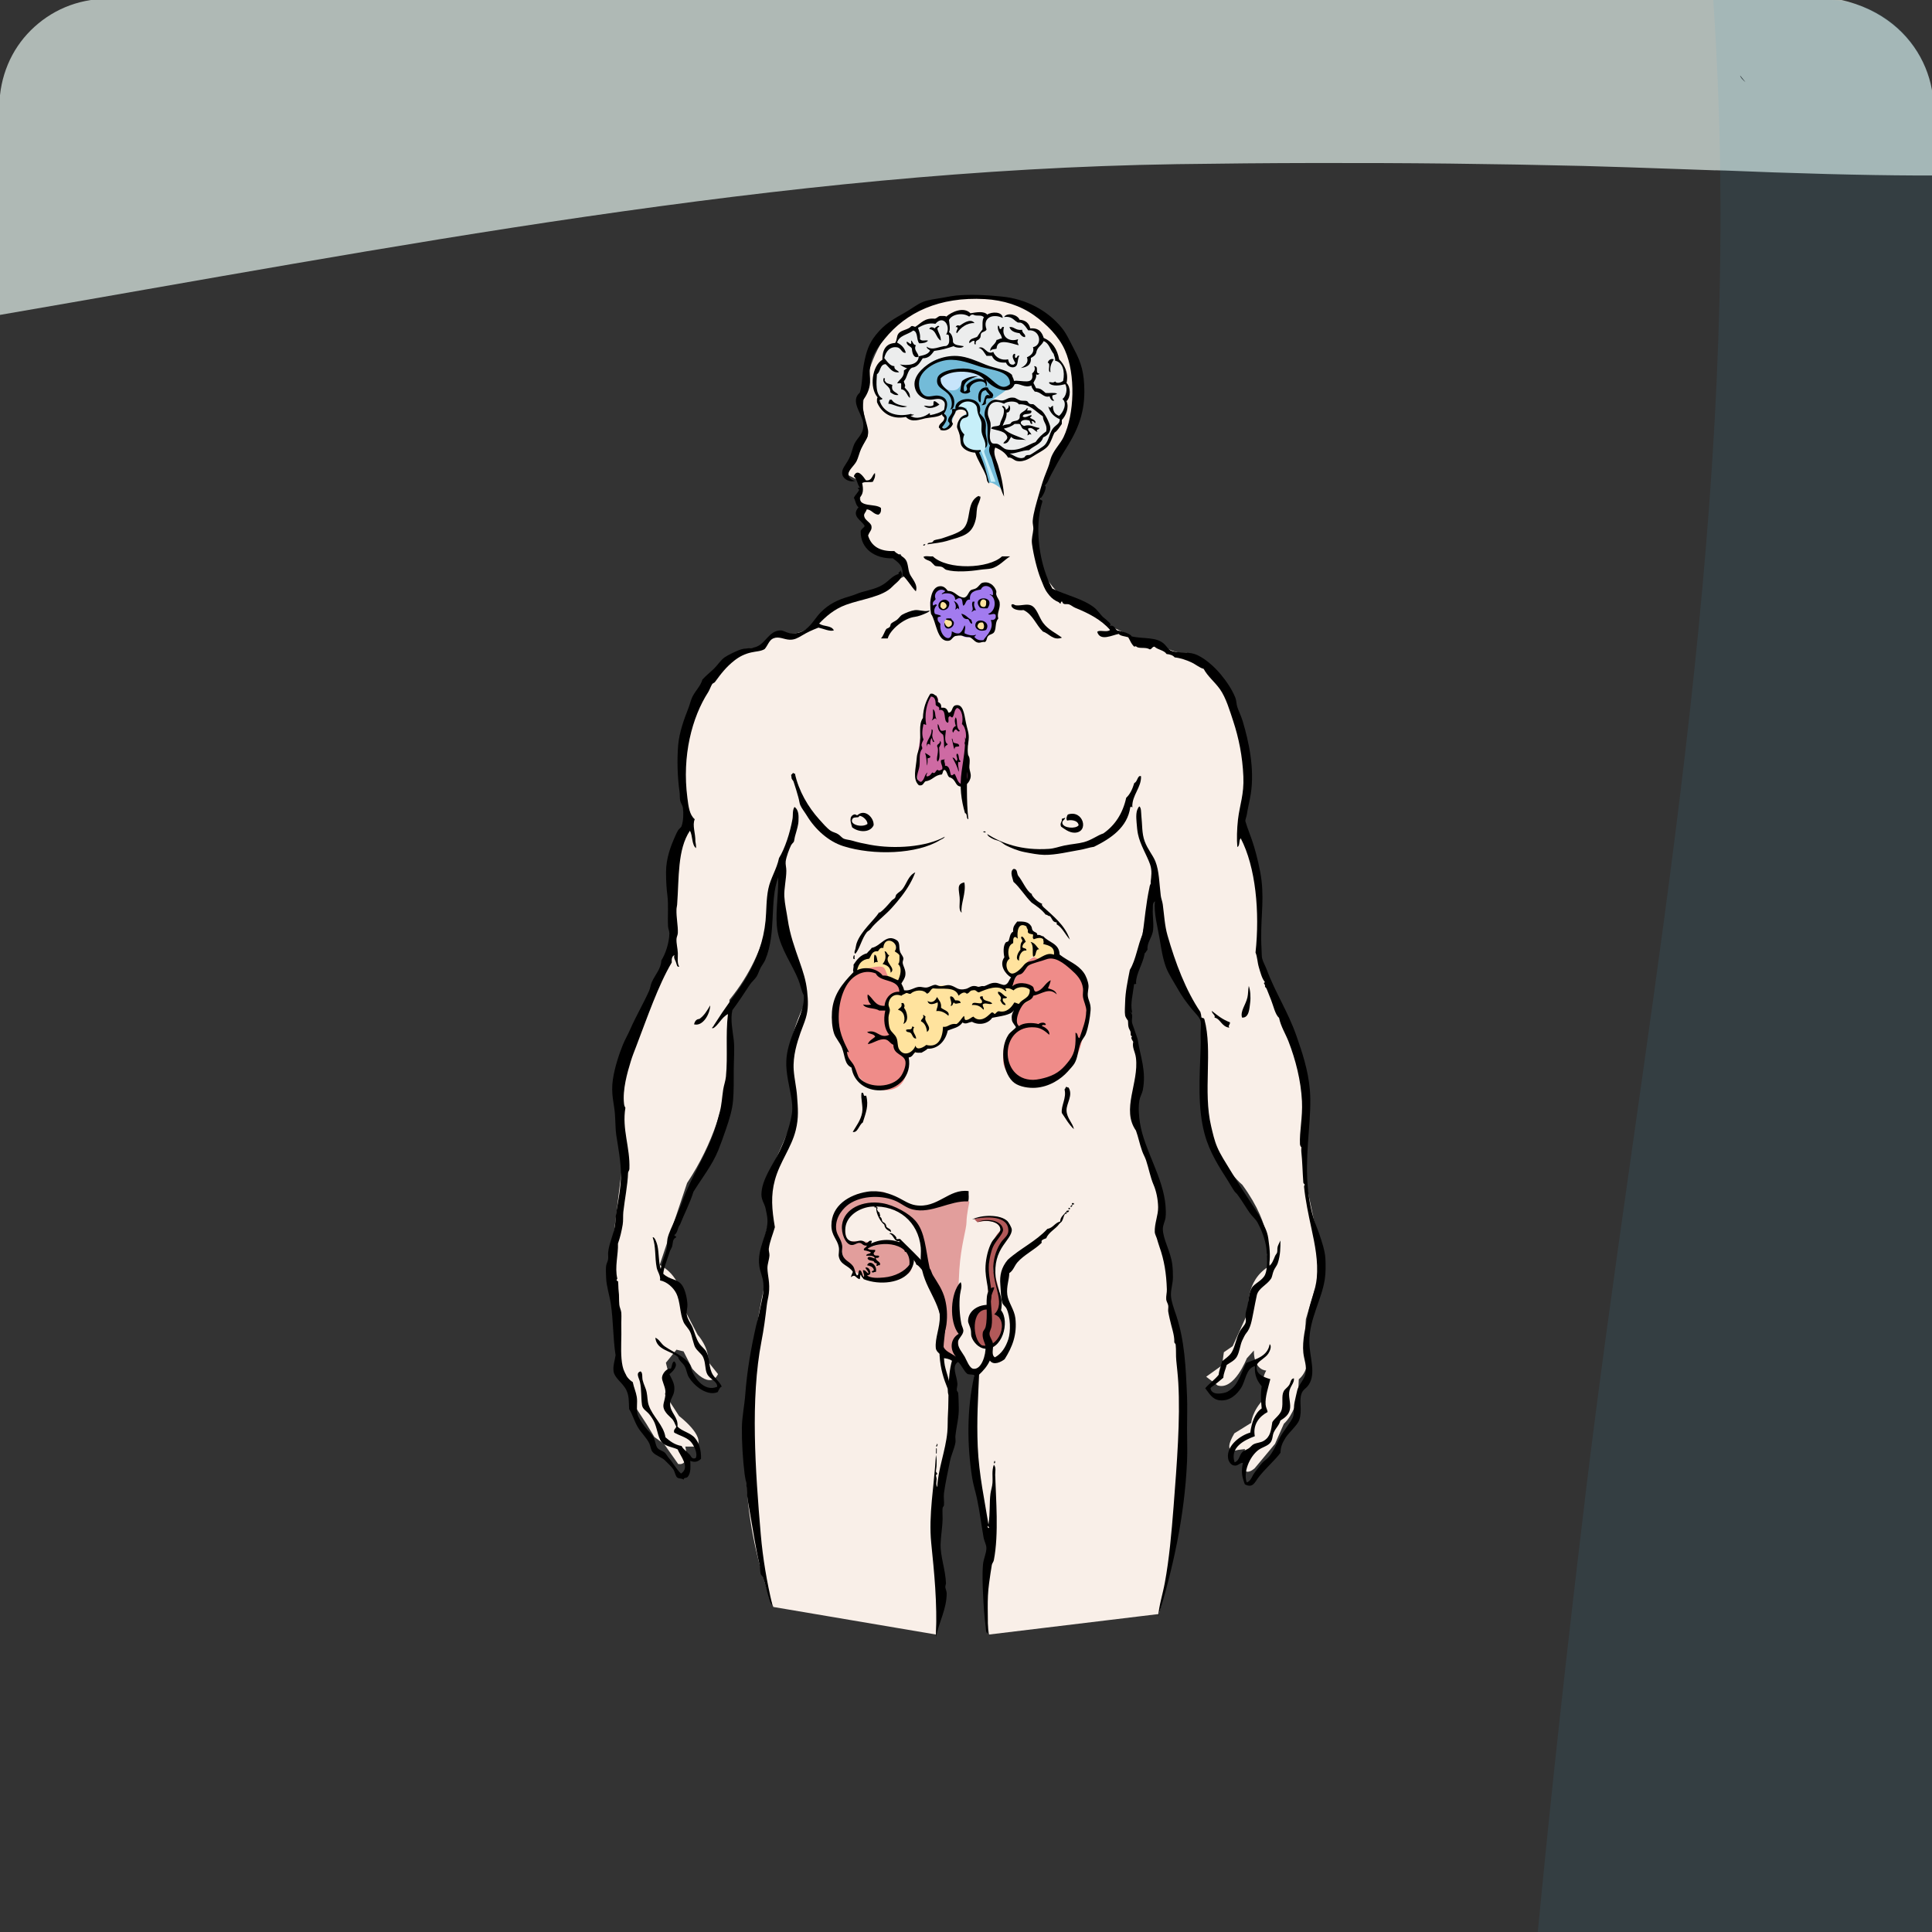 <?xml version="1.0" encoding="UTF-8"?>
<svg id="Layer_1" data-name="Layer 1" xmlns="http://www.w3.org/2000/svg" viewBox="0 0 270 270">
  <rect x="0" y="0" width="270" height="270" fill="#333333" stroke="none"/>
  <defs>
    <style>
      .cls-1 {
        fill: none;
      }

      .cls-1, .cls-2, .cls-3, .cls-4, .cls-5, .cls-6, .cls-7, .cls-8, .cls-9, .cls-10, .cls-11, .cls-12, .cls-13, .cls-14, .cls-15, .cls-16 {
        stroke-width: 0px;
      }

      .cls-2 {
        fill: #e4f3ed;
        opacity: .7;
      }

      .cls-3 {
        fill: #45a2d1;
        opacity: .1;
      }

      .cls-4 {
        fill: #eceded;
      }

      .cls-4, .cls-5, .cls-6, .cls-16 {
        fill-rule: evenodd;
      }

      .cls-5, .cls-14 {
        fill: #ffe39e;
      }

      .cls-6 {
        fill: #f9efe8;
      }

      .cls-7 {
        fill: #a27bef;
      }

      .cls-8 {
        fill: #e29e9c;
      }

      .cls-9 {
        fill: #c7e4fb;
      }

      .cls-10 {
        fill: #c7eff9;
      }

      .cls-11 {
        fill: #ce6aa3;
      }

      .cls-12 {
        fill: #b25959;
      }

      .cls-13 {
        fill: #73bbd8;
      }

      .cls-15 {
        fill: #ef8c89;
      }
    </style>
  </defs>
  <path class="cls-6" d="m108.08,224.58s-5.4-12.67-3.43-26.69c0,0-.37-6.22,2.22-18.41,0,0,.12-2.07.12-2.44s-.49-2.8-.49-2.8l1.36-5-1.11-3.41,4.07-9.27v-5.48s-1.97-2.8,1.36-10.24c0,0,1.6-1.95-1.97-8.29,0,0-1.73-4.63-.86-11.95,0,0-1.73,1.22-1.73,4.75,0,0,.37,6.95-5.68,14.38v3.29s1.6,10.97-5.92,22.31l-3.83,11.46s3.21,1.34,3.21,5.73l2.1,4.02s1.6,1.71,1.48,3.78l1.36,1.71s-.86,2.32-3.58-.73l-1.23-2.44-.99-.24-1.48,1.83.49,1.95-.62,2.44,1.97,3.05s3.7,2.8,2.47,4.27h-1.6s.74,2.68-.99,2.44l-1.97-2.8-1.36-.98-1.11-1.83-2.22-3.41-.62-3.41-1.11-2.19-.37-8.9-.74-4.63s1.85-14.75,1.85-15.12-.62-10.85-.62-11.34,7.4-17.43,7.4-17.43l-.25-12.8,2.84-5.85s-5.18-13.04,5.43-22.06c0,0,.86-1.34,4.32-1.34,0,0,1.97-2.68,3.58-2.07,0,0,2.84.98,5.18-3.05,0,0,7.28-3.05,7.65-3.05s3.95-1.92,3.95-1.92c0,0-.39-2.48-.78-3,0,0-5.2,2.04-4.83-4.18l-.78-3.39v-2.61l-1.83-.91,2.87-5.35-.65-3.92s-.05-13.24,11.55-15.19c0,0,12.09-2.47,17.03,6.06,0,0,1.79,2.74,1.17,8.22,0,0-.26,4.31-2.61,7.18,0,0-7.17,13.35.65,19.97,1.7,1.44,4.24,1.61,4.24,1.61l2.71,2.68,2.35,1.1,1.11.73,2.96.24s1.6,1.71,4.07,1.58c0,0,5.31,1.58,7.28,9.75,0,0,2.22,6.95.25,12.92l-.12,1.95,1.11,1.46s2.34,6.58,1.48,15.48l.86,3.05,4.44,10.48s2.1,5.12.86,12.43l.25,5.24,1.36,6.46s2.22,6.71.12,9.75l-1.23,4.14s-.25,2.44.37,5.12c0,0,0,2.19-1.36,3.29l-.12,2.56s-.62,2.44-1.97,3.66l-1.23,2.8-2.84,3.41s-2.35,2.19-1.36-2.68l-.99.12s-2.35.85-.49-2.32l2.35-1.46s.12-1.71,1.85-3.41v-1.34s-.62-.97.25-2.56c0,0-1.73,0-1.73-2.8l-.99,1.1s-1.73,4.51-4.07,3.78l-1.6-1.22,2.22-1.59.25-1.83,1.23-.85,2.22-4.88s-.62-4.27,2.96-6.34l-.37-1.58s.99-3.66-3.46-9.75c0,0-8.02-6.46-5.18-20.85l-.49-2.56s-1.85-3.05-1.97-3.41c-.12-.37-4.69-7.44-4.69-15.24l-.99,4.27s-2.1,8.9-2.22,9.39c-.12.49-1.48.61.62,8.29,0,0,1.73,5.24-.49,7.92l.49,3.17,3.21,9.14s.86,2.07-.12,5.49l1.11,3.9s.37,3.78.37,6.1c0,0,4.2,9.75.99,30.11,0,0,.53,3.17-2.28,14.26l-23.75,2.87s-.91-4.7-.13-14.21c0,0-3.83-14.51-1.85-21.82l-1.21-1.49s-1.75-4.12-1.99,1c0,0,.35,8.09.23,8.46-.12.37-2.48,9.83-2.48,10.44s.27,9.26.27,9.26c0,0,.18.59-.27,8.36l-22.71-3.85Z"/>
  <path class="cls-4" d="m131.19,57.83l-3.26.78-1.04-.26-2.35-.26-1.7-2.09s.33.39-.13-.98-.78-3.26.26-3.98-.33-2.22,1.17-2.41,1.11-1.83,2.74-2.22c1.63-.39,1.57-1.17,2.74-1.31s3.2-.72,3.92-1.3c.72-.59,2.41.33,3.79.13s.39.13,2.02.07,1.96.33,2.54.52,1.89,1.5,2.15,1.44,1.83,1.31,1.5,1.57c-.33.26,1.13-.24,2.28,2.94.26.72,1.24-.07.85,2.94-.15,1.13.9-.36.2,2.48-.13.52.2.91-.39,2.48-.28.73-.59.98-1.5,1.96s.26,1.83-2.15,2.94c-2.41,1.11-2.28,1.5-3.98,0-1.7-1.5-2.15-1.57-2.22-.59-.06.98,1.31,5.61,1.31,5.61l-1.83-1.24s-1.37-3.72-1.37-4.05-2.05.85-2.15-1.96c-.07-1.76-1.57-1.57.46-2.87.61-.4.46-.59-.2-.91s-1.7-.13-1.76.39-.33,1.57-.33,1.57c0,0-.78,1.57-1.11.72-.33-.85.46-.52.46-1.7s-.91-.39-.91-.39Z"/>
  <path class="cls-13" d="m138.17,67.45s-1.04-3.13-1.5-4.05c-.38-.77-2.02-.2-2.02-1.89,0-.87-.72-1.3-.65-1.7.21-1.28-.11-1.25.39-1.57.5-.32,1.76-.85-.33-1.04-.92-.09-1.04,3.52-2.22,2.61-.49-.38.2-1.04.2-1.04-.13-.98.25-2.47.26-2.68.01-.21-.78-.72-1.62-.55-.93.18-2.13-.37-2.37-.95-.24-.58-.68-.82-.12-1.89.55-1.06,1.91-2.32,3.07-2.54,1.16-.23,3.33-.53,3.98,0,.65.53,2.89,1.17,3.85,1.44,1.44.39,2.44,1.19,2.22,2.09-.26,1.04-3.78,2.45-3.33,3.2,0,0-.49.26-.06.98.39.65.39,1.75.39,2.81,0,.39,0,1.57.39,2.94.13.47,1.15,3.96,1.5,4.7.35.74-1.17-1.09-2.02-.85Z"/>
  <path class="cls-9" d="m137.97,53.36s-2.09-1.7-3.98.85c-.62.83-2.95.03-2.81-.91.14-.94.74-.93,1.39-1.21,1.61-.68,4.74-.44,5.39,1.28Z"/>
  <path class="cls-10" d="m135.29,58.12s-.35-.45-.2-.98c.15-.53-2.61.52-.69-.94.71-.54,2.23.1,2.38.75.22.94.3,1.17.52,1.7.23.53.13.52.39,1.83.19.97,0,2.22,0,2.22-.26.6-.42-.28,1.44,4.63h-.65s-.37-1.9-1.37-4.31c0,0-.91.39-2.48-.72,0,0-1.57-3.92.65-4.18Z"/>
  <path class="cls-7" d="m139.27,83.64s-.27.82,0,1.7c0,0,.25.93-.13,1.37l-.33.33s.08,1.38-.65,1.44c0,0-.56,1.24-1.3,1.24,0,0-.55-.26-.85-.78,0,0-1.5.46-1.7-.39l-.91.2s-.14.73-1.11.46c0,0-.65-.26-1.11-1.5,0,0-.76-1.16-.55-1.66,0,0-.57-.14-.23-1.01,0,0-.75-.62-.2-1.5,0,0,.13-1.3.85-1.3,0,0,1.6.09,2.48,1.17,0,0,1.3-.07,1.15.5v.55s1.26-2.6,1.26-1.83c0,0,.72-.07,1.24-.52.46-.39,1.37-.46,1.37-.46,0,0,.85,1.04.72,2.02Z"/>
  <path class="cls-11" d="m129.88,97.21s-1.2,2.74-.72,3.52c-.39,1.21-1.57,7.11-.72,8.68,0,0,2.81-1.5,3.78-1.96,0,0,2.35,4.11,3.2,1.04.26-.95-.74-3.43-.26-4.18.59-.91-.38-2.74-.46-3.2-.07-.46.26-1.96-.78-2.35-1.04-.39-.72.98-1.04,1.04-.27.05-.71.14-.75-.14-.12-.79-.58-.71-.88-1.1-.31-.39.35-1.63-1.37-1.37Z"/>
  <path class="cls-15" d="m122.25,134.55s-1.08.41-2.81,1.6c-1.73,1.19-2.22,3.96-2.73,4.78-.51.82-.28,2.48.38,3.72.8,1.51.62,3.23,2.61,5.48,1.99,2.25,1.89,1.5,2.81,1.96.92.46,4.23.8,4.31-3.33.08-4.13-2.15-4.79-2.44-5.2-.29-.42-.64-.28-.35-1.48.29-1.19.39-1.53.5-1.62.11-.09,2.96.72,1.31-2.6,0,0-1.78-3.65-3.58-3.32Z"/>
  <path class="cls-15" d="m145.73,133.56s2.06-.02,4.18,1.11c2.11,1.13,1.5,4.47,2.09,5.29.59.82.31,2.47-.33,3.85-.64,1.38-.3,3.57-2.94,6-2.63,2.43-2.41,1.43-3.59,1.96-1.18.53-4.83-.85-4.95-3.56-.18-4.26,2.07-4.34,2.47-4.79.39-.45-.74.5-1.04-.72-.3-1.22,1.05-2.82.92-2.91-.13-.08-2.67.06-.4-3.46,0,0,1.35-3.02,3.59-2.77Z"/>
  <path class="cls-14" d="m122.9,132.32s-1.63.82-1.57,1.17c.07.35-1.84.74-1.76,1.3.08.57-.36,1.09-.05.95.31-.14.23-.19,1.44-.38,1.21-.19,2.33-.52,2.66,0,.33.52.33,1.37,1.14,1.44.81.07,1.19,1.13,1.27-.06.08-1.19.07-.99.07-1.7s-.04-1.44-.59-2.02c-.55-.58-.26-1.67-.91-1.68-.65-.02-.92.12-1.7.96Z"/>
  <path class="cls-14" d="m140.9,135.91s-.68-1.22-.47-2.19c.2-.96.04-1.11.6-1.99.57-.88,1.34-2.83,2.22-2.61.88.22.05,1.12.97,1.35.91.22,1.68.77,1.84,1.2.17.43.57-.28,1.17.72.61.99.74.8.33,1.11-.42.31-.02.07-.76.08-.74,0-1.25.64-1.98.31-.72-.33-.54-.27-1.3.59-.76.85-.61,2.2-2.61,1.44Z"/>
  <path class="cls-8" d="m131.18,188.43s1.04-7.57-.37-8.77c0,0-1.58-2.45-1.91-7.15l-1.89-2.41c-1.41-.92-1.83-1.3-2.94-1.5-1.36-.24-1.77-.04-2.28-.26-.52-.22-4.76.26-3.39,5.16,0,0,4.02-.43,3.33.78,0,0,5.09-2.15,5.87,1.96,0,0-.08,2.31-1.37,1.76,0,0-2.43,1.06-3.92.78,0,0-4.44-.39-4.76-4.63-.05-.71-.71-1.05-.78-1.96,0,0-1.04-3.07,2.97-5.27,0,0,3.75-.86,4.14-.08l1.83.85s3.65,2.02,5.94.46c0,0,2.41-2.29,3.82-.17,0,0-.4,1.81-.4,2.8s-.77,3.18-1,6.64c-.26,3.92-.13,11.48-.13,11.48,0,0,.33,2.15-2.74-.46Z"/>
  <path class="cls-12" d="m136.14,170.36s4.76-1.37,4.96,1.3c.13,1.76-2.01,2.35-2.28,5.94,0,0,1.76,4.63.72,6.46,0,0,2.22.52-.98,4.31,0,0-2.93.46-2.86-3.46,0,0-.03-1.06,1.16-2.32,0,0,1.32.28,1.31-.88,0,0-.78-8.03,1.76-9.79-.52-1.96-3.33-1.11-3.33-1.11"/>
  <path class="cls-14" d="m124.85,139.04s-1.5-.39-.91,3.33c.59,3.72,1.11,1.45,1.11,2.94,0,3.92,5.16.91,6,.59,1.03-.4.78-.91,1.17-1.7s2.06-1.35,2.61-1.63c.39-.2,1.5.26,2.28.07,1.27-.32,3.13-.91,3.59-1.24,1.15-.82,3.92-1.17,3.52-2.74s-1.57-1.17-1.57-1.17c-1.5.52-3.33.42-4.57.46-2.15.06-3.59.65-3.59.65,0,0-1.24-.91-2.61-.91s-2.74.59-2.74.59l-2.54.2-1.76.59Z"/>
  <path class="cls-5" d="m132.47,84.59c0,.32-.27.58-.6.58s-.6-.26-.6-.58.27-.58.6-.58.6.26.6.58Z"/>
  <path class="cls-5" d="m138.01,84.32c0,.32-.27.58-.6.58s-.6-.26-.6-.58.27-.58.6-.58.6.26.6.58Z"/>
  <path class="cls-5" d="m137.69,87.41c0,.32-.27.58-.6.58s-.6-.26-.6-.58.27-.58.6-.58.6.26.6.58Z"/>
  <path class="cls-5" d="m133.16,87.07c0,.32-.27.58-.6.58s-.6-.26-.6-.58.27-.58.6-.58.6.26.6.58Z"/>
  <g>
    <path class="cls-16" d="m130.11,85.77c-.28-1.5-.06-3.84,1.32-3.85.47,0,.75.29,1.03.66,1.07,0,1.26.87,2.26.94.51-.09.59-.74.94-1.03.15-.12.52-.14.75-.28.39-.24.58-.67.85-.75.93-.3,1.72.35,1.97,1.13.05.15-.06.4,0,.56.11.34.42.68.47,1.03.13.93-.42,1.44-.19,2.26-.49.55-.24,1.31-.56,1.88-.19.33-.59.29-.85.56-.27.29-.14.68-.47.85-.33-.08-.59.11-.85.09-.55-.04-.71-.5-1.22-.75-.11-.06-.45-.03-.66-.09-.56-.18-.58-.23-1.41-.09-.49.21-.44.6-.94.66-1.63.18-1.71-2.77-2.44-3.76Zm6.95-3.38c-.83.14-1.61.33-1.5,1.41-.67-.08-.52.67-.94.85-.17-.3-.04-.9-.38-1.03-.42-.1-.47.16-.75.19,0-.99-1.39-1.03-1.88-.75.04-.27.4-.22.47-.47-.71-.55-1.73.27-1.32,1.13-.13.27-.49.32-.38.85.05.2.36-.32.56,0-.28.24-.52.75-.28,1.22.28.1.62.13.85.28-.07.21-.54.03-.47.38-.04.42.25.5.38.75-.23,1.7,1.6,2.91,1.6,1.03.3.14.52.35,1.03.28.41-.22.58-.67.75-1.13.21.37-.03.67,0,1.13.4.19,1.06.42,1.6.19,0,.19-.26.12-.19.38.27.27.6.46,1.22.38.52-.75,1.53-1.62,1.03-2.82.62.07.8-.3.66-.75-.31-.27-.76.18-1.03-.09,1.21-.42,1.18-2.36.19-2.72.27-.08.24.13.47.09.25-1.22-1.32-1.75-1.69-.75Z"/>
    <path class="cls-16" d="m138,85.02c-.39,0-.77.02-1.03-.09-1.43-1.67,2.35-1.85,1.03.09Zm-.47-.19c.32-.06.3-.45.28-.85-.71-.82-1.31.91-.28.85Z"/>
    <path class="cls-16" d="m132.65,84.17c.18,1.24-1.36,1.44-1.5.56-.11-.67.93-1.37,1.5-.56Zm-1.22.66c.15.1.2.31.47.28,1.13-.44-.6-1.79-.47-.28Z"/>
    <path class="cls-16" d="m133.3,83.99c.47.19.72.59.75,1.22-.23-.4-.25-.15-.56,0,.2-.5.03-.89-.19-1.22Z"/>
    <path class="cls-16" d="m135.93,84.08h.28c-.2.51,0,.86.19,1.22-.39-.11-.37.2-.66.19.48-.38-.08-.82.19-1.41Z"/>
    <path class="cls-16" d="m134.34,85.77c.64.11.9.61,1.41.85,0,.22.16.28.09.56-.33-.08-.33-.49-.56-.66-.61.05-.76-.36-.94-.75Z"/>
    <path class="cls-16" d="m131.99,86.99c.1.31.25.57.56.66.19-.09.4-.16.47-.38.13-.77-.69-.49-.85-.75.14-.15.48-.08.75-.09.13.31.35.34.38.56.11.84-1.43,1.4-1.32,0Z"/>
    <path class="cls-16" d="m137.81,88.03c-.83.34-1.6-.12-1.5-.75.16-1.1,2.3-.46,1.5.75Zm-1.22-.47c.13.24.3.45.75.38.28-.19.2-.72,0-.94-.52-.08-.69.19-.75.56Z"/>
    <path class="cls-16" d="m130.39,99.11c.47.33.16,1.01.56,1.5-.37-.45-.35-.07-.75.09.29-.31.16-1.03.19-1.6Z"/>
    <path class="cls-16" d="m133.58,100.24c.32.61-.07,1.34.56,1.88-.2.31-.4-.16-.56-.19-.21.07-.28.28-.38.47-.26-.32.07-.87.38-.94-.14-.41-.24-.89,0-1.22Z"/>
    <path class="cls-16" d="m131.05,101.18c.26.21.19.75.47.94.31.05.44-.06.66-.09.03.42-.35,1.69.28,1.97-.16.23-.43.14-.47.66-.12-.64,0-1.26-.19-1.97-.43-.32-.82-.69-.75-1.5Z"/>
    <path class="cls-16" d="m130.2,101.93c.3.03.05.6.09.94.04.34.17.6.28.75-.22.31-.27-.35-.38-.47-.18.23-.2.61-.19,1.03-.13-.35-.49-.3-.47.19-.21-.87.73-1.4.66-2.44Z"/>
    <path class="cls-16" d="m133.02,103.25c.12-.2.12.5.28.56.3.11.76.05.75.47-.33.15-.64-.09-.66.47-.17-.36-.21-.92-.38-1.5Z"/>
    <path class="cls-16" d="m131.33,103.53c.38.23.03.67-.09.94.02.78.2,1.46-.19,1.97-.35-.31.28-1.51-.09-2.16,0-.37.48-.27.38-.75Z"/>
    <path class="cls-16" d="m129.26,105.22c.28.13.51.3.75.47.03.25-.2.24-.38.28,0,.39.02.77-.09,1.03-.04-.52-.04-1.24-.28-1.79Z"/>
    <path class="cls-16" d="m133.77,105.32c.34.16.1.9.47,1.03-.05.2-.15.2-.28.09-.2.44.14,1.08,0,1.41-.18-.76-.53-1.35-.85-1.97.34,0,.36.33.56.47.33-.26-.21-.79.09-1.03Z"/>
    <path class="cls-16" d="m141.67,141.21c-.4.67-1.92.8-3.01,1.03-.54.81-1.8,1.12-2.82.56-.52.07-.89.42-1.32.09-.53.74-1.25.79-2.07,1.13-.3,1.42-1.34,2.6-2.82,2.54-.23.24-.56.38-.85.56-.29-.02-.69.06-.85-.09-.32.24-.42.71-.94.75.48,2.53-1.42,4.54-3.95,4.6-2.01.05-3.74-1.16-4.04-3.19-.99-.45-.88-1.55-1.32-2.72-.3-.81-.91-1.37-1.13-2.07-.28-.87-.35-1.99-.28-3.01.17-2.35,1.4-3.88,3.01-5.54-.16-.32.07-.55,0-1.03.46-.7.96-1.36,1.88-1.6.19-.28.48-.46.66-.75,1.34-.25,2.03-2.1,3.57-1.03.4.35.22.95.38,1.5.09.34.39.61.47.94.05.21-.11.44-.09.66.04.47.46.96.38,1.69-.05.48-.33.82-.56,1.22.14.3.31.56.38.94.83.14,1.36-.4,2.07-.47.36-.03.7.12,1.03.09.44-.03.79-.34,1.22-.38.24-.02.47.18.75.19.56.02.91-.27,1.5-.09.73.21.95.74,2.07.47.46-.11.72-.52,1.41-.38.37.08.18.16.75,0,.15-.04.33.01.38,0,.51-.15.9-.5,1.6-.47.48.02,1,.38,1.32.28.5-.15.53-.69.85-1.03-.75-.44-1.74-1.71-.94-2.82-.15-.72-.17-1.61.19-2.07.07-.08.33-.1.38-.19.19-.32.17-1.1.66-1.32-.08-.73.29-1.02.56-1.41,1.04-.04,1.6.06,1.97.66.11.18.08.42.19.56.24.33.67.25.66.66.43-.08.53.16.85.19.73.87,2.23.96,2.26,2.54,1.27.99,2.49,1.3,3.38,2.54.31.43.61,1.19.66,1.79.03.45-.16.97-.09,1.5.07.58.45,1.04.38,1.97-.08,1.03-.32,2.39-.66,3.29-.17.45-.57.82-.75,1.32-.37,1-.37,2.02-.85,2.82-.2.33-.65.8-.94,1.13-.93,1.03-2.53,2.13-4.51,2.26-.93.06-2.17-.13-2.91-.66-1.57-1.11-2.21-4.74-.85-6.77.24-.36,1.01-.88,1.03-1.03.02-.13-.5-.58-.56-1.03-.07-.56.01-.85.28-1.32Zm1.97-10.99c.08-.39-.18-.44-.19-.75-1.16-.69-1.35.72-1.22,1.69-.18-.04-.17-.27-.47-.19-.26.22-.1.65-.19.85-.7.25-.81,1.42-.47,2.16-.81.53-.39,1.95.28,2.07.52.09,1.26-.67,1.5-.94.18-.2.29-.39.56-.56.4-.25.69-.18,1.22-.38.96-.36,1.62-1.13,2.63-.75.13-1.13-.72-1.28-1.5-1.5.13-.3.02-.31,0-.66-.34-.33-.93-.14-1.32,0-.23-.23-.09-.25-.09-.66-.28-.09-.68-.07-.75-.38Zm-20.2,2.26c-.5-.1-.56.26-.75.47-.86-.1-.9.61-1.22,1.03-1,.09-1.49.7-1.69,1.6,1.27-.62,2.96-.12,3.57.75.97-.03,1.46.42,2.16.66.3-.61.62-1.74,0-2.26.26-.21.18-.76.19-1.22-.14-.27-.43-.38-.66-.56.83-1.15-1.43-2.44-1.6-.47Zm28.38,8.83c0-.7-.36-1.3-.47-1.97-.06-.38.05-.84,0-1.22-.16-1.2-.9-1.93-1.69-2.63-1-.88-2.24-1.89-3.48-1.41-.61.24-1.98.53-2.44.85-.32.22-.52.81-.94,1.13-.18.14-.5.13-.66.28-.36.36-.46.83-.66,1.5.67-.69,2.27-.51,2.91.09.12.23.08.61.38.66,1.01-.21,1.23-1.21,2.07-1.6-.08.42-.23.77-.38,1.13.54.15,1.07.31,1.22.85-1.07-1.03-2.05-.06-3.29.19-.1.59-.87.68-1.32,1.13-.61.61-1.41,2.58-.66,3.1.61-.49,1.92-.5,2.72-.28.22-.21.96-.33,1.03.09-.16.15-.42-.11-.56.19.54.17,1.16.7,1.03,1.22-.58-.52-1.14-.96-1.97-1.03-5.02-.46-5.11,7.35-.28,7.33.54,0,1.38-.19,1.97-.38,1.51-.48,2.25-1.24,3.1-2.35.85-1.11.9-2.25.85-3.85.4.04.21.67.56.75.43-1.31.92-2.44.94-3.76Zm-29.41-5.26c-1.44-.58-2.71.06-3.48.85-1.26,1.29-1.86,3.81-1.69,6.01.13,1.67.85,3.01,1.41,4.13-.13,0-.21-.04-.28-.09.03,1.05.68,1.31,1.03,2.07.34.72.41,1.32.75,1.69,1.35,1.45,4.57,1.31,5.73-.28.31-.42.76-1.41.66-2.07-.17-1.07-1.7-.92-1.69-2.35-.47-.17-.61-.66-1.13-.75-.85-.15-1.65.55-2.44.66.18-.5.66-.71,1.03-1.03-.15-.45-.84-.35-1.13-.66,1.41-.47,1.72,1.02,3.1.38-.7-.78-.85-2.11-.56-3.38h-.85c-.6-.43-1.88-.19-2.26-.85.38.04.71.12,1.13,0-.34-.22-.6-1.03-.47-1.41.78.54.99,1.65,2.35,1.6.11-1.2.99-2.04,2.07-1.97-.05-1.89-2.64-1.24-3.29-2.54Zm14.38,2.63c-.35-.03-.34-.41-.85-.28-.45,0-.45.43-.85.47-.33-.4-.88.04-1.13.28-.46-1.36-2.32-.84-3.57-1.03-.39.14-.42.64-.85.75-.48-.65-1.75-.53-2.26,0-.33.08-.36-.14-.66-.09-.19.15-.49.2-.66.38-1.06-.44-1.77.37-1.79,1.22,0,.24.18.51.19.75.01.33-.17.64-.19,1.03-.02.58.04,1.21.19,1.6.19.51.72.76.94,1.32.21.52.09,1.17.38,1.6.73,1.09,1.96.35,2.26-.56.17.82,1.25.15,1.5-.09,1.73.45,2.29-1.01,2.35-2.54.72.12.9-.52,1.88-.38.45-.27.67-.77,1.03-1.13.17.14-.02.64.38.56.41-.06.6-.34.94-.47.22.21.4.33.66.38.85.14,1.42-.54,1.88-.94.3-.08.29.15.47.19.2-.11.27-.35.56-.38,1.07.26,1.76-.52,2.16-1.22.27.02.39.17.66.19.42-.74,1.57-.75,1.5-1.97-.53-.51-1.71-.5-2.26.09-.3-.14-.52-.36-1.03-.28-.33.03.24.35-.09.38-1.03-.99-2.65-.28-3.76.19Z"/>
    <path class="cls-16" d="m142.79,130.87c.31.13.42.45.56.75-.24.17-.45.37-.47.75.13.21.61.08.56.47-.68-.11-1.08.75-1.03,1.41-.64-.22-.07-1.28.19-1.5-.02-.53.02-.99.28-1.22.01-.29-.33-.42-.09-.66Z"/>
    <path class="cls-16" d="m144.01,131.63c.63.12.83.67,1.22,1.03-.66-.03-.28.97-.85,1.03-.15-.63.14-1.51-.38-2.07Z"/>
    <path class="cls-16" d="m123.62,132.94c.39.02.32.5.66.56-.89.99,1.08,1.76.19,2.44,0-.78-.51-1.06-1.13-1.22.41-.46.53-1.02.28-1.79Z"/>
    <path class="cls-16" d="m122.22,133.41c.39.11.29.71.47,1.03-.27-.02-.48.02-.56.19.06-.21-.05-.81.09-1.22Z"/>
    <path class="cls-16" d="m139.5,138.58c.57.09.7.62,1.22.75-.01.24-.31.19-.56.19-.14.58.34.53.38.94-.47,0-.58-.36-.75-.66.38-.63-.51-.79-.28-1.22Z"/>
    <path class="cls-16" d="m132.83,139.24c.4,0,.49.33.66.56.38,0,.74.01.75.38-.38-.02-.75.25-.94-.09-.18.14-.11.52-.47.47.35-.42-.2-1.04,0-1.32Z"/>
    <path class="cls-16" d="m138.66,140.27c-.53.17-.93-.22-1.32.09-.05.35.29.54.09.75-.34-.41-.78-.72-1.6-.66.08-.68,1.26.06,1.41-.38.06-.4-.31-.38-.28-.75.08-.07.21-.1.38-.09-.04.82,1.03.53,1.32,1.03Z"/>
    <path class="cls-16" d="m130.95,139.33c.24.45.65.73.56,1.5.35.32,1.29.5,1.03,1.13-.42-.4-1.03-.76-1.69-.66.05-.42.28-.66.19-1.22-.46.21-1.24.51-1.41-.19.62.38,1.1-.03,1.32-.56Z"/>
    <path class="cls-16" d="m125.97,140.18h.28c.14.24.23.37.09.66.44.54.74,1.91-.09,2.26.35-.82.08-1.81-.75-1.97.16-.31.64-.29.47-.94Z"/>
    <path class="cls-16" d="m128.98,141.87c.26-.07.19.19.38.19-.36.77,1.07,1.49.19,2.16-.07-.71-.32-1.25-.85-1.5.04-.38.52-.44.28-.85Z"/>
    <path class="cls-16" d="m127.48,143.46c.15-.03.16.09.28.09-.4.66.21.92.28,1.6-.54-.02-.49-.63-.85-.85-.22-.09-.6-.03-.56-.38.39-.17.81.14.85-.47Z"/>
    <path class="cls-16" d="m135.37,166.49c-.04.46.1,1.1-.09,1.41-2.54-.14-5.1,1.76-7.71,1.13-.88-.21-1.53-.78-2.26-1.13-1.92-.91-4.84-.88-6.67.38-.66.46-1.95,1.71-1.79,3.48.08.88.72,1.36.85,2.35.04.32-.08.66,0,1.03.21,1.05.99,1.09,1.5,1.79.28.39.24.83.56,1.32.32-.06.12-.63.38-.75.37.13.31.7.56.94.19-.16-.13-.62-.09-.94.4.01.48.34.75.47.03-.38-.51-.68-.38-.85.44,0,.57.31.66.66-.01.46-.28.38-.47.47.59.43,1.64.34,2.35.28,1.55-.13,2.95-.88,3.57-1.79.32-3.05-3.85-3.46-5.83-2.26.18.22.62.19,1.03.19.1.35-.23.27-.19.56.11.37.57.18.75.28.04.29-.2.3-.47.28.01.48.84.56.56,1.03-.13,0-.27-.02-.28.09-.42.01.04-.27-.19-.38-.24.02-.29-.14-.38-.28-.3-.11-.74-.07-.85-.38.13-.47.77,0,1.03,0-.1-.43-.69-.38-1.22-.38.03-.35.56-.19.66-.47-.27-.14-.58-.23-.94-.28-.23-.28.32-.38.38-.66-.62.04-.6-.35-1.03-.38-.41-.03-.72.38-1.22.28-.73-.15-1.38-1.56-1.22-2.82.29-2.23,2.87-3.47,5.64-3.01,1.72.29,3.72,1.44,4.6,2.44,1.38,1.56,1.43,4.04,1.97,6.48.64,2.91,2.25,4.6,2.26,7.7,0,1.46-.32,2.66-.28,3.85.02.56.04,1.15.09,1.69.14,1.39.84,2.48.85,4.23,0,.11.23.38-.09.47-.32-.09-.23-.59-.28-.94-.55-1.36-1-2.7-1.13-4.6-.08-1.22.26-2.37.28-3.66.07-3.98-2.63-5.69-2.91-9.58-.04-.57.06-1.24,0-1.88-.34-3.62-3.19-5.93-6.77-5.73-1.65.09-3.54,1.18-3.76,2.91-.11.88.02,1.79.94,1.97.73.15,1.21-.47,1.88.19.45.08.34-.41.85-.28.04.2-.06.25-.09.38,3.21-1.58,7.53.78,5.45,3.85-1.12,1.66-4.21,2.02-6.48,1.13-.11-.24-.37-.31-.38-.66-.17.11-.07.49-.19.66-.62-.18-.56-.79-1.22-.28.06-.29.2-.49.28-.75-.61-.94-1.73-.91-1.97-2.16-.06-.32.1-.78,0-1.32-.21-1.09-1.03-1.56-1.03-3.01,0-2.78,2.47-4.29,4.98-4.7,1.66-.27,3.21.24,4.42.85.68.34,1.46.89,2.35,1.03,3.1.5,4.66-2.36,7.42-1.97Z"/>
    <path class="cls-16" d="m122.4,177.76c-.3-.05-.37.2-.56,0-.03-.22.27-.1.28-.28-.08-.45-.52-.55-.94-.66.34-.86,1.48.03,1.22.94Z"/>
    <path class="cls-16" d="m133.68,198.15h-.19c-.05-.3.17-.33.09-.66.34.07,0,.3.09.66Z"/>
    <path class="cls-16" d="m131.52,98.93c.72-.15.86.27,1.03.66.64,0,.4-.92,1.03-1.03,1-.19,1.15,1.08,1.41,2.44.16.84.48,1.49.38,2.35-.06.52-.2,1.24-.09,2.07.02.17.15.28.19.47.12.53-.03,1.09,0,1.41.04.42.23.78.19,1.22-.1.91-.89,1.43-1.32,1.41-.96-.04-.63-1.03-1.69-1.32-.3-.26-.28-.85-.66-1.03-.26.08-.2.49-.38.66-1.01.06-1.29.84-2.26.94-.31.19-.31.7-.94.56-.92-.86-.41-2.25-.28-3.95.04-.49.28-.95.38-1.5.28-1.57-.22-2.98.47-3.95.04-1.43.47-2.47,1.03-3.38.48-.11.56.2.85.28.07.28.28.41.19.85.31.13.55.33.47.85Zm3.57,5.83c.07-.48-.26-.56-.28-.94.37-.82.19-2.18-.38-2.63.21-.8.04-2.04-.66-2.26-.44.22-.36.96-.66,1.32-.29.05-.25-.32-.47-.09-.23.12.05.74-.19.85-.74-.26-.01-1.99-1.22-1.79.18-.59-.4-.41-.47-.75,0-.6-.1-1.09-.66-1.13-.63.99-.92,2.59-.66,3.95-.18.02-.21-.11-.38-.09-.16.71-.27,1.5,0,2.16-.12.23-.23.46-.28.75,0,.22.16.28.09.56-.51.56-.26,1.59-.38,2.44-.1.77-.79,1.83.19,2.16.54-.21.48-1.02.94-1.32-.06.2-.25.42-.09.56.41-.03.57-.31.75-.56.46.29.43-.27.75-.38.15.26.56,0,.66-.09.07-.54-.26-.68-.19-1.22.12-.13.44-.06.56-.19-.25.27.08.54,0,.94.72,0,.63.81.85,1.32.36.1.33-.33.56-.09.28.53.42,1.36,1.03,1.32.95-.08.75-2.06.19-2.72.14.11.24.11.38,0,.17-.83-.29-1.53-.28-1.88.04.23.36,0,.28-.19Z"/>
    <path class="cls-16" d="m137.16,188c2.51.63,3.98-3.58,1.79-4.32,1.73-1.66-.49-4.3-.09-7.24.15-1.1.5-2.01,1.03-2.82.35-.53,1.02-.93,1.03-1.6.05-2.17-3.1-2.08-5.07-1.6,1.38-.69,3.89-.7,4.89.19.21.18.64.92.66,1.22.04.71-.75,1.54-1.22,2.26-.74,1.1-1.25,2.44-1.03,4.51.18,1.72,1.14,2.51.75,4.51,1.28,1.59.15,5.71-2.35,5.36-.76-.11-1.53-.87-1.79-1.69-.08-.27-.02-.59-.09-.94-.11-.52-.38-.93-.38-1.22.01-1.34,1.24-2.21,2.63-2.26.61-1.81-.31-3.36-.19-5.45.06-1.08.36-2.38.85-3.29.31-.59,1.22-1.28,1.22-1.79,0-1.2-2.11-1.42-3.19-1.03,1.02-.58,3.42-.36,3.57,1.03.06.58-1.01,1.52-1.41,2.44-.31.71-.5,1.73-.56,2.35-.24,2.43,1.1,4.38-.28,6.39-2.24-.05-2.05,4.12-.75,4.98Z"/>
  </g>
  <path class="cls-16" d="m129.98,49c-.14-.2-.47-.22-.47-.56.81.64,1.85-.09,2.72-.09.52-.24.44-.75.38-1.41-.02-.17-.16-.21-.38-.19.7-1.15-.39-2.83-1.5-1.5-1-.18-1.76.18-2.44.56.16.46.35.9.28,1.6.32.33.68.08,1.13.19-.24.29-.68.38-1.22.38-.45-.43-.14-1.62-.85-1.79-.74.58-1.97.66-2.26,1.69.59.29,1.03.72,1.22,1.41-.57.13-.61-.65-1.22-.75-.94-.16-1.59.54-1.79,1.5.4.48.81,1.12,1.41,1.13-.05.55.46.54.66.85-.99.12-1.26-.57-1.88-1.13-.85.03-.68,1.08-1.22,1.41-.07,1.16-.25,2.83.75,3.38.04.26-.35.09-.38.28.49,1.66,2.27,2.42,4.42,1.88.03.13.24.08.38.09-.08.14-.3.14-.47.19.8.56,2.06.11,2.63-.38.11.02.08.17.09.28.77-.14,1.46-.36,1.97-.75.04-.32.21-.85,0-1.13-.54-.71-1.38-.23-2.07-.28-1.11-.09-2.09-.95-2.07-2.26.02-.79.6-1.53.94-1.88,1.03-1.08,2.92-2.1,5.07-1.97,1.32.08,2.7.71,3.95,1.22,1.36.56,2.82.6,3.66,1.41.05.33.25.5.28.85,1.1-.15,2.87.67,2.54-1.03.26-.21.52-.6.28-1.03.79.01.01,1.02.75,1.03-.09.16-.33.24-.47.09.08.61-.23.84-.38,1.22.12.25.25.5.38.75.68-.02.96.36,1.32.66.52.05,1.23-.1,1.6.09-.13.18-.49.14-.66.28-.02.33.06.56.28.66-.28.24-.6-.27-.66-.56-.87.26-1.17-.66-2.07-.66-.18-.26-.42-.46-.47-.85-.95.39-1.63-.37-2.35-.19-.75,1.77-3.35.37-3.95-.56-.02.08.23.72-.09.94.26-1.43-2.72-.68-2.16.66-.29.4-1.21.36-1.41-.09.17-.57.05-.87.28-1.41.55-.42,1.27-.67,2.26-.66-1.04.28-2.34.79-1.97,2.16.51-.16.43-.35.28-.85.41-.59,1.64-1.25,2.54-.75-.89-1.41-4.68-1.64-6.11-.28-.2,1.61,2.17,1.72,1.88,3.66-.05.31-.07.59-.56.75.35-.47.3-1.37-.09-1.97-.59-.92-2.03-1.02-1.69-2.44.25-1.05,2.73-1.48,4.23-1.32.96.1,2.02.53,2.72,1.03,1.09.77,1.99,2.18,3.19,1.13.1-1.9-2.63-1.96-4.13-2.44-1.34-.43-3-1.11-4.6-.94-1.68.18-3.71,1.39-3.95,2.91-.16.99.27,1.98,1.03,2.16.5.12,1.08-.16,1.6-.09,1.49.18,1.52,1.4.85,2.54.82.51.06,1.43-.28,1.88.31.48.86-.13,1.03-.38.09-.37-.28-.28-.19-.66.11-.6.65-.77.56-1.32-.1-.32.29-.15.47-.19-.29-1.87,4.06-2.04,3.38.56.3.45.73.68.85,1.41.07.45-.04.93,0,1.41.06.74.54,1.65-.09,2.07.21-.84-.33-1.39-.47-2.16-.11-.6.06-1.06-.09-1.6-.16-.54-.49-.83-.56-1.79-.08-1-1.88-1.44-2.63-.19.97-.15,1.51.62,1.41,1.22-.24.39-.67.21-.94.56-.51.65-.17,1.57.38,2.07-.65,1.45.66,2.36,2.26,2.16.11.3-.15.23-.19.38.62,1.29,1.04,2.78,1.41,4.32-.41-.27-.31-.72-.47-1.13-.42-1.08-1.13-2.08-1.5-3.19-.71-.02-1.7-.41-1.97-1.13-.1-.27-.08-.85-.19-1.32-.13-.55-.37-.95-.38-1.13,0-.76.58-1.66,1.32-1.69.17-.86-1.04-.91-1.5-.56-.08.7-.91,1.02-.38,1.79-.22.62-.93,1.15-1.79.85.07-.26-.19-.19-.19-.38.07-.56.62-.64.75-1.13.1-.41-.32-.31-.28-.66-.61.42-1.51.4-2.35.56-.78.16-1.92.67-2.72-.19-2.09.42-3.46-.66-4.04-2.07,0-.25-.04-.54.09-.66-1.2-1.35-.77-4.44.66-5.26,0-1.37.47-2.28,1.79-2.35.31-.5.16-.92.47-1.32.42-.53,1.34-.49,1.79-1.03.29-.07.34.1.56.09.8-.49,1.29-1.28,2.72-1.13.32-.06.42-.33.75-.38.29.02.69-.06.85.09.71-.64,2.43-1.46,3.38-.47.79-.13,1.89-.35,2.35.19.58-.42,2.13-.46,2.16.47-1.27-.64-2.89-.13-2.26,1.6-.12.32-.58.29-.75.56-.11.17-.02.55-.19.66-.12.35-.72.22-.56.85-.32.1-.15-.29-.19-.47-.41-.07-.42.27-.75.28.03-.63.69-.62,1.13-.85.24-.35.47-.72.75-1.03.01-.62-.07-1.33.19-1.69-.37-.44-.97-.08-1.5-.38-.32-.04-.4.16-.56.28-.84-.6-2.4-.38-2.82.47.04.47.23,1.27,0,1.69.39.27.56.75.56,1.41.22.47.93.44,1.5.56-.18.36-1.19.2-1.41,0-.84.28-1.72.54-2.72.66-.38.5-.72,1.04-1.6,1.03-.38.56-.67,1.21-1.5,1.32-.66.35-.63,1.38-1.13,1.88,0,.31.33.58.09.85.31.44.81.7.75,1.5-.46-.35-.48-1.15-1.22-1.22v-.75c-.01-.21-.4-.04-.56-.09.33-.58,1.02-.8.94-1.79.17-.08.27-.23.47-.28-.39-.14-.73-.33-1.03-.56.9.18,2.62.14,2.63-1.13.49-.14,1.35-.21,1.6-.85Z"/>
  <path class="cls-16" d="m141.06,63.37c.61.23,1.36.9,2.07.56.11-.05.12-.21.28-.28.2-.09.44-.03.56-.09.37-.2.89-.57,1.32-.85.29-.18.61-.4.75-.56.52-.59.6-1.51,1.03-2.16.4-.6,1.1-.76,1.03-1.41-.79-.34-1.37-.89-1.6-1.79.44.39.21.08.66-.09-.03.78.27,1.23.85,1.41.56-.42,1.2-1.76.47-2.35.49-.33.78-1.41.38-2.07-.63.17-1.87.38-2.26-.19.04-.26.53.14.85-.19.24.37.91.12,1.13-.09.26-1.32-.03-2.58-1.13-2.82.06-.44-.15-.6-.19-.94-.5-.57-.63-1.5-1.41-1.79-.26.62-.92.84-1.03,1.6-.11.39-.42.58-.75.75.06,1-.57,1.3-1.41,1.41.5-.26,1.17-.72.85-1.5.54-.22,1.09-.69.85-1.41,1.44-.31.97-2.55-.66-2.35-.29-.38-.49-.78-.94-1.03-.17-.1-.43-.02-.56-.09-.57-.32-.78-.9-1.88-.75.5-.72,1.93-.29,2.16.38.85.06,1.33.49,1.5,1.22,1.18-.12,1.62.51,1.88,1.32,1.2.52,1.89,1.56,2.16,3.01.71.68,1.35,1.9,1.03,3.29.59.55.61,1.99,0,2.54.4.92-.11,2.08-.66,2.63v.56c-.32.43-.57.93-1.03,1.22-.26.49-.43,1.19-.85,1.79-.32.45-1,.82-1.69,1.22-.66.38-1.6,1.17-2.72.94-.43-.09-.73-.56-1.22-.47-.38-.68-1.03-1.1-1.79-1.41-.37.79.14,1.67.38,2.44.4,1.34.73,2.67.85,4.42-.32-.64-.52-1.35-.75-2.07-.34-1.06-.57-1.93-.94-3.19-.16-.56-.62-1.02-.28-1.88-.56-.75-.25-1.95-.38-2.91-.07-.55-.37-.96-.38-1.41-.01-.72.41-1.85,1.32-2.07.37-.09.82.15,1.22.09.55-.08.76-.49,1.6-.38.24.03.51.28.85.38.33.09.67,0,.94.09.11.04.19.29.38.38.2.1.42,0,.56.09.3.19.52.52.94.75.48.27,1.04,1.31,1.32,2.16.23.73-.18,1.41-.94,1.69-.28.98-1.33,1.18-1.97,1.79-1.05.02-1.9.52-2.73.47Zm4.7-5.17c-1-.66-1.9-1.82-3.38-1.69-.29-.56-1.64-.46-2.07-.09-1.51-.69-2.3.13-2.26,1.41.02.45.33.86.38,1.32.09.92-.33,1.96.09,2.63.19.35.58.13.94.28.45.19.75.66,1.22.75,1.76.35,3.13-.75,4.04-1.03.4-.6.92-1.09,1.5-1.5.18-1.02-.45-1.24-.47-2.07Z"/>
  <path class="cls-16" d="m136.18,45.15c-1.03-.05-1.95.63-2.44,1.41-.36-.17.51-.9-.19-.85.12-.25.31-.29.56-.19.43-.29,1.52-1.11,2.07-.38Z"/>
  <path class="cls-16" d="m131.1,45.52c.45.17-.17.14-.09.47.13.56.48.9.47,1.6-.71-.36-.62-1.51-1.6-1.6.08-.39.55-.26.75-.09.09-.19.3-.26.47-.38Z"/>
  <path class="cls-16" d="m139.47,45.52c.24,0,.15.35.28.47.32.04.15-.42.56-.28-.42,1.37.76,2.16,1.97,1.69-.16.59-.08.33.09.85-.96-.21-3.02-1.1-3.1.47-.29.12-.78.03-.85.38-.19-.63.7-.89.85-1.6.3-.01.41-.21.75-.19-.07-.71-.67-.89-.56-1.79Z"/>
  <path class="cls-16" d="m141.06,45.71c.68-.1.83.51,1.79.38-.04.48.61.66.38,1.03-.39-.05-.57-.31-.75-.56-.67-.08-1.22-.28-1.41-.85Z"/>
  <path class="cls-16" d="m128.38,49.84c-.67.33-.92-.5-.94-1.13-.2-.37-.73-.4-.75-.94.28,0,.32.24.56.28.2.02.04-.33.09-.47.26.18.25.62.66.66-.37.68.32,1.04.38,1.6Z"/>
  <path class="cls-16" d="m136.74,48.62c.89-.42,1.1,1.05,2.07.56.28.74,1.13,1.26,2.07,1.03.1.41.19.81.75.75.12-.03.15-.17.28-.19-.13-.32-.67-.99-.19-1.32.34-.03-.03.34.19.56.32.04.15-.42.56-.28-.4.49-.02,1.47-.85,1.6-.35.05-.85-.17-1.03-.66-1.05.07-1.68-.26-1.97-.94h-.75c-.33-.42-.53-.98-1.13-1.13Z"/>
  <path class="cls-16" d="m147.27,50.22c-.28.47-.58.92-.47,1.79-.49-.07.12-1.25-.38-1.32.1-.37.48-.64.85-.47Z"/>
  <path class="cls-16" d="m123.49,52.85c.42-.01-.04.27.19.38.13.4.66.41,1.03.56-.24,1,.56.94.85,1.41-.57.07-.82-.18-1.13-.38.05-.97-1.24-1.07-.94-1.97Z"/>
  <path class="cls-16" d="m138.06,54.17c.11.48.62.57.75,1.03.01.17-.11.2-.09.38-.22.06-.43.13-.75.09-.22.1-.19.43-.19.75-.16.12-.31.25-.66.19.62-.17.24-1.81,1.22-1.32-.15-.29-.42-.46-.56-.75-.94.05-.62,1.18-.75,1.69-.38-.05-.34-.85-.28-1.13.12-.57.55-1.09,1.32-.94Z"/>
  <path class="cls-16" d="m124.34,55.86h.28c.36.68,1.51.84,2.16.94-1,.37-1.97-.38-2.63-.38.03-.22.11-.39.19-.56Z"/>
  <path class="cls-16" d="m121.05,67.13c.83.08.81-.7,1.22-1.03.1.6-.13.87-.28,1.22-.41.14-1.13-.06-1.5.19.19.9.17,1.54-.38,2.07.12,1.35,2.2.75,3.01,1.41.05.48-.07.81-.38.94-.71-.08-.89-.68-1.6-.75-.2.52-.38.54-.38.85,0,.66.95.97,1.03,1.5.09.58-.26.7-.47,1.32.45,1.49,1.64,2.24,3.66,2.16.42.49,1.19.64,1.6,1.22.36.53.29,1.32.56,1.97.24.58,1.21,1.5.85,2.44-.69-.69-1.14-1.61-1.88-2.26.16-1.38-.64-1.8-1.32-2.35-2.52.06-4.53-1.32-4.51-3.76.07-.37.41-.46.56-.75-.32-.75-1.98-1.36-.85-2.63-.39-.27-.42-.9-.66-1.32.2-.43.55-.7.75-1.13-.16-.09-.33-.35.09-.28-.41-.56-.33-1.09-.85-1.6.49-1.2,1.32.03,1.69.56Z"/>
  <path class="cls-16" d="m137.02,69.39c.02.52-.38,1.03-.47,1.6-.11.66-.05,1.04-.19,1.6-.53,2.21-1.83,2.32-4.04,3.01-.65.2-1.78.35-2.72.47.08-.29.42-.18.66-.28.15-.06.18-.24.28-.28.33-.13.76-.15,1.13-.28.76-.27,2.16-.67,2.82-1.22,1.37-1.14.45-3.83,2.26-4.7.08.05.15.1.28.09Z"/>
  <path class="cls-16" d="m129.32,76.06c-.04.12-.12.19-.28.19-.04-.2.13-.18.28-.19Z"/>
  <path class="cls-16" d="m129.04,77.84c.25-.22.91-.03,1.32-.09,2.06,1.95,7.84,1.74,9.68,0h1.13c-.79.47-1.55,1.42-2.63,1.69-.4.1-1.01.1-1.6.19-1.36.21-3.4.38-4.7,0-.22-.07-.34-.28-.56-.38-.34-.15-.78-.06-1.03-.19-.04-.02-.2-.22-.28-.28-.07-.05-.23-.25-.28-.28-.42-.27-.79-.23-1.03-.66Z"/>
  <path class="cls-16" d="m125.84,79.72c.68.95-.54,1.63-1.13,2.26-1.34,1.43-4.29,1.74-6.48,2.54-1.67.61-2.84,1.67-3.76,2.63.73.48,1.66.2,2.07.94-.56.21-1.42-.22-2.16-.38-1.01.4-1.49.62-2.35,1.13-.52.3-.99.59-1.69.56-.78-.03-1.48-.51-2.26-.19-.6.24-.78,1.01-1.22,1.5-.52.32-1.2.31-1.88.47-.89.2-1.62.56-2.35,1.13-1.13.89-1.83,1.79-2.72,3.01-.09.12-.3.16-.38.28-.21.33-.33.76-.56,1.13-2.27,3.52-3.67,8.9-2.91,14.75.16,1.25.29,2.38,1.03,3.01-.37.86.12,1.95.09,3.1,0,.03.13.62.09.94-.62-.47-.45-1.74-.85-2.44-1.76,2.62-1.51,6.59-1.79,10.34-.01.2-.09.44-.09.66-.04,1.15.23,2.28.19,3.29-.01.3-.18.57-.19.85-.03.62.16,1.28.19,1.97.02.66-.13,1.36.19,1.88-.32.16-.36-.4-.47-.66-.12-.3-.34-.58-.19-.94-.34.13-.42.52-.38,1.03-1.89,3.18-3.41,7.65-4.98,11.75-.26.67-.54,1.37-.75,2.07-.47,1.53-1.17,3.95-.94,5.92.03.25.08.38.19.56-.5,3.03.68,5.54.56,8.55,0,.19-.18.37-.19.56-.05,1.69-.46,3.65-.66,5.45-.06.58.01,1.18-.09,1.79-.15.87-.35,1.77-.66,2.63.07,1.47-.48,3.27-.09,4.89.01.06-.14.16-.09.28,0,.02.19.09.19.09.06.43.03.93.09,1.41.09.65.02,1.14.09,1.88.03.37.25.74.28,1.13.04.59-.02,1.28,0,1.88.09,3.03-.55,6.45,1.6,7.8.15.75.45,1.38.56,2.07.13.81-.08,1.62.09,2.35.15.62.62,1.22,1.03,1.79.38.52.94.98,1.22,1.5.25.47.28,1.15.56,1.5.26.32.72.38,1.03.66.17.15.36.52.56.75.6.66.98,1.48,1.69,2.16,1.35-.85-.12-2.5-.47-3.38-.58-.28-1.51-.39-2.07-.85-.63-.52-.72-1.8-1.13-2.82-.16-.4-.49-.9-.75-1.22-.4-.49-.95-.72-1.03-1.32-.15-1.08-.05-2.16-.28-3.19-.12-.57-.66-1.29.09-1.5.32.21.18.79.28,1.22.14.6.45,1.12.56,1.69.13.61.1,1.23.28,1.79.54,1.62,2.09,2.78,2.35,4.51.62.54,1.27,1.05,2.26,1.22.2.46.64.67.94,1.03.41.26.37.9,1.03.66.33-.65-.28-1.88-.75-2.35-.6-.6-1.61-.82-2.26-1.22-.18-.57.52-.61.19-1.03-.09-.23-.21-.5-.38-.75-.25-.36-1.25-.98-1.32-1.88-.04-.52.37-1.2.28-2.16-.06-.7-.51-1.42-.47-1.88.04-.56.69-1.34,1.22-1.22.2-.3.14-.87.47-1.03.7.54-.23,1.48-.66,1.79.45.92.82,1.46.66,2.44-.1.61-.56,1.1-.56,1.69-.01,1.27,1.17,1.82,1.03,3.19.66.69,1.8.85,2.44,1.6.61.71.89,1.77.85,2.91-.42.39-.85.56-1.5.28.02.72.12,1.73-.38,2.26-.18.19-.52.03-.56.38-.19-.21-.59-.12-.85-.28-.28-.18-.34-.76-.56-1.13-.23-.39-.82-.91-1.22-1.32-.4-.39-1.29-.65-1.69-1.13-.28-.33-.28-.83-.47-1.22-.38-.79-1.12-1.45-1.6-2.26-.53-.9-.74-1.81-1.22-2.54-.05-1.06.02-1.78-.38-2.63-.48-1.02-1.63-1.64-1.79-2.63-.12-.75.2-1.61.28-2.26-.37-2.4-.31-4.81-.66-7.14-.19-1.25-.61-2.46-.66-3.66-.02-.52-.06-1.21,0-1.69.04-.34.24-.6.28-.94.04-.3-.03-.64,0-.94.13-1.29.75-2.47.94-3.66.1-.63.09-1.28.19-1.88.25-1.49.69-3.64.66-5.54-.03-1.68-.4-3.68-.66-5.36-.11-.69-.1-1.83-.19-3.01-.1-1.28-.57-2.72-.28-4.7.25-1.69.86-3.54,1.41-4.89.3-.73.71-1.42,1.03-2.16.78-1.79,1.82-3.55,2.63-5.36.16-.37.21-.84.38-1.22.45-1.02,1.3-1.87,1.32-3.01.54-.83,1.09-2.37,1.13-3.76,0-.35-.17-.68-.19-1.03-.07-1.49.08-3.01-.09-4.32-.1-.73-.19-1.91-.19-3.19,0-1.99.64-3.65,1.32-5.17.1-.22.23-.52.38-.75.13-.21.38-.32.47-.56.26-.73.29-1.76.19-2.54-.05-.37-.3-.65-.38-1.03-.08-.38-.03-.79-.09-1.22-.29-1.94-.37-4.49-.19-6.58.16-1.76.83-3.6,1.41-5.07.21-.54.34-1.13.56-1.6.41-.86,1.17-1.53,1.41-2.44.52-.56,1.06-.99,1.6-1.5.5-.48.93-1.19,1.5-1.6.46-.32,1.75-.96,2.35-1.13.69-.2,1.44-.08,2.16-.38,1.24-.5,1.74-2.22,3.29-2.26.45-.01.74.3,1.32.38,2.45.31,3.18-1.76,4.32-2.91,1.09-1.1,2.27-1.74,4.13-2.26.55-.15,1.09-.42,1.6-.56,1.08-.31,2.14-.5,3.1-1.13.71-.47,1.24-1.2,2.07-1.41-.14-.36.26-.18.19-.47Z"/>
  <path class="cls-16" d="m127.82,86.21c-1.53.2-3.44,1.83-3.76,3.01h-.94c.36-.39.45-.9.75-1.32.05-.07.34-.13.47-.28.13-.14.08-.37.19-.47.21-.2.58-.34.85-.56.27-.23.46-.54.66-.66.46-.27,1.32-.6,1.79-.66.59-.08,1.28.22,1.88.09.82-.17-.87.72-1.88.85Z"/>
  <path class="cls-16" d="m148.39,89.12c-1.23.45-1.78-.6-2.63-.85-.98-.93-1.42-2.4-2.72-3.01-.88.12-1.78-.2-1.69-.75.25-.19.4.07.66.09.73.06,1.48-.24,2.07,0,.82.33,1.11,1.66,1.69,2.44.72.97,1.73,1.39,2.63,2.07Z"/>
  <path class="cls-16" d="m110.81,108.01c.08-.02.09.04.09.09h.19c.52,2.43,1.86,4.7,3.38,6.39.51.57,1.06,1.22,1.6,1.6.29.2.68.26,1.03.47.32.19.54.53.85.66.29.12.79.15,1.22.28.72.22,1.45.38,2.44.56,3.39.63,7.83.32,10.43-1.13-.13.26-.41.32-.66.47-3.21,1.99-9.34,2.18-13.53.85-2.08-.66-3.93-2.35-5.07-4.23-.3-.5-.73-1.02-.94-1.5-.12-.28-.15-.7-.28-1.13-.2-.69-.36-1.29-.66-2.16-.05-.16-.22-.26-.28-.47.01.05-.05-.7-.09-.38.02-.15.25-.2.28-.38Z"/>
  <path class="cls-16" d="m119.36,113.83c.27-.08.24.13.47.09,1.07-.95,2.34.39,2.26,1.41-.5,1.11-2.16.99-3.01.28-.2-.72-.48-1.49.28-1.79Zm.75.19s-.11.18-.19.19c-.43.05-.73-.03-.85.38-.2.69,1.41,1.1,2.16.56.03-.49-.68-1.15-1.13-1.13Z"/>
  <path class="cls-16" d="m137.4,116.28c-.03-.15.51-.13.28.09.04-.04-.28-.1-.28-.09Z"/>
  <path class="cls-16" d="m134.77,123.32c.29,1.48-.57,3.08-.38,4.23-.49-.4-.2-1.24-.28-2.16-.09-1.07-.45-1.87.66-2.07Z"/>
  <path class="cls-16" d="m119.36,133.47c.16.16-.01.25.09.56-.35.09-.17-.5-.09-.56Z"/>
  <path class="cls-16" d="m174.52,137.79c.22.6.29,1.56.19,2.35-.1.75-.13,2.14-1.13,2.07-.29-.88.51-1.77.75-2.82.12-.52.08-1.05.19-1.6Z"/>
  <path class="cls-16" d="m99.25,140.52c-.02,1.17-1.02,2.97-2.26,2.63.11-.39.28-.72.75-.75.67-.46,1.08-1.17,1.5-1.88Z"/>
  <path class="cls-16" d="m169.35,141.27c.76.61,1.52,1.23,2.54,1.6.02.4-.31.38-.09.75-1.09-.13-1.24-1.26-2.07-1.41.17-.37-.36-.49-.38-.94Z"/>
  <path class="cls-16" d="m149.05,151.89c.08.05.15.1.28.09.67,1.1-.3,2.2-.28,3.19.02,1.1.88,1.77,1.03,2.63-.69-.63-1.15-1.48-1.69-2.26-.13-1.01.69-2.1.38-3.29.13-.09.12-.32.28-.38Z"/>
  <path class="cls-16" d="m120.39,152.73c.49-.14.09.6.66.38.39,1.43-.06,2.4-.47,3.76-.54.32-.7,1.48-1.41,1.32.43-.76,1.13-1.61,1.32-2.72.15-.9-.23-1.93-.09-2.72Z"/>
  <path class="cls-16" d="m149.8,168.14h.28v.19h-.28v-.19Z"/>
  <path class="cls-16" d="m149.9,168.43c-.03.12-.17.15-.19.28-.23-.04,0-.36.19-.28Z"/>
  <path class="cls-16" d="m124.53,172.18c-.42-.24-.89-.42-.94-1.03-.48-.32-1.19-1.51-1.13-2.35-.02-.12-.19-.09-.19,0-.31-.48.64-.14.28.19.09.19.16.4.38.47-.05.3.2.37,0,.56.36.17.29.53.38.66.13.18.53.22.56.75.19.28.68.26.66.75Z"/>
  <path class="cls-16" d="m149.33,168.8h.19v.19h-.19v-.19Z"/>
  <path class="cls-16" d="m130.92,201.78c.23.01.03.32,0,.38-.28-.06.09-.2,0-.38Z"/>
  <path class="cls-16" d="m130.82,202.44c.16-.27.07.48.09.66-.16.27-.07-.48-.09-.66Z"/>
  <path class="cls-16" d="m139,204.13c.27.38-.31.61,0,0h0Z"/>
  <path class="cls-16" d="m146.04,67.88c.33.14-.25,1.47-.66,1.79-.07.32.38.12.28.47-1.19,3.69-.35,8.99,1.41,12.12,1.91.92,4.22,1.39,5.83,2.63.47.36.81.91,1.22,1.32.19.18.48.36.66.56.14.15.53.37.38.66.57-.04.66.4.94.66.9.17,1.88.49,2.07.85,1.68.39,3.5,0,4.6,1.13.21.21.53.7.85.85.84.38,2.29.15,3.29.47,1.28.41,2.77,1.75,3.66,2.82.75.9,1.57,2.05,2.07,3.29.16.39.13.86.28,1.32.21.64.51,1.17.75,1.97.86,2.88,1.67,6.63,1.13,10.15-.15.95-.42,2-.56,2.91-.05.33-.25.73-.19.94.32,1.12.81,2.18,1.22,3.57.34,1.13.86,3.21,1.03,4.7.38,3.29-.22,5.65,0,9.58.03.46.01.95.09,1.32.1.44.47,1.08.66,1.6,1.14,3.09,2.98,5.89,4.13,9.21.74,2.13,1.65,4.74,1.88,7.61.28,3.52-.57,7.8-.38,12.21.09,2.03.36,3.87.85,5.54.23.8.58,1.55.85,2.35.36,1.08.79,2.3.85,3.48.04.84.05,1.88-.09,2.82-.43,2.87-2.18,5.56-2.16,8.74.01,2.1.99,4.37-.09,6.01-.39.58-.83.64-1.03,1.32-.33,1.07.16,2.21-.28,3.57-.24.73-1.4,1.72-1.88,2.44-.08.12-.19.32-.28.47-.23.38-.46.95-.47,1.69-.71,1-2.14,2.21-3.1,3.48-.52.69-.78,1.51-1.88.94-.41-1.07-.53-1.71-.28-3.01-.54.03-.65.46-1.22.38-.46-.07-.78-.56-.85-1.03-.24-1.8,1.8-3.22,3.1-3.57.22-1.44.62-2.7,1.6-3.38-.08-1.04-.19-1.83,0-3.1-.57-.69-1.04-1.47-.94-2.82-1.27.32-1.26,2.01-1.97,3.1-.52.8-1.51,1.82-2.91,1.69-1.08-.1-1.47-.93-2.07-1.69.57-.68,1.32-1.18,1.88-1.88.07-.71.33-1.23.47-1.88.42-.36.99-.71,1.32-1.22.48-.74.66-2.02,1.13-2.91.27-.51.74-.89.85-1.32.09-.34-.05-.86,0-1.22.06-.45.21-.84.28-1.22.15-.82.19-1.67.56-2.35.36-.65,1.49-1.02,1.88-1.88.35-.78.31-2.34.19-3.57-.13-1.33-.78-2.84-1.22-3.66-.27-.51-.77-.9-1.13-1.41-.52-.74-.97-1.52-1.5-2.26-.09-.12-.2-.26-.28-.38-.08-.11-.22-.2-.28-.28-.35-.47-.62-1.01-.94-1.5-1.25-1.98-2.58-3.97-3.29-6.58-1-3.69-.71-7.83-.56-12.03.02-.52.02-1.09,0-1.69-.03-.72.11-1.52,0-2.07-.11-.52-.85-1.21-1.32-1.79-.79-.99-1.31-1.7-1.88-2.72-.48-.85-1.25-2.02-1.6-2.91-.5-1.3-.71-2.76-.94-4.13-.29-1.73-.8-3.44-.66-5.17-.35.2-.26.73-.28,1.03-.07.9.18,2.29,0,3.19-.19.93-.83,1.55-.75,2.54-.16.12-.19.37-.38.47-.24,1.48-1.19,2.76-1.22,4.13.15.33-.32.06-.28.28-.17,1.39-.52,2.64-.28,3.76.02.4-.14,0-.28,0,.53.42.19.92.28,1.5.04.27.2.58.28.85.17.59.48,1.24.56,1.79.31,2.06,1.2,4.19.66,6.86-.09.43-.38.89-.47,1.41-.17,1.03-.06,2.26.09,3.19.62,3.8,3.24,7.51,3.57,11.56.04.49.06,1.09,0,1.6-.07.53-.38,1.07-.38,1.6.02,1.5,1.09,3.12,1.32,4.98.07.57.09,1.2.09,1.79,0,.84-.29,1.61-.28,2.44.01.84.43,1.96.75,2.91,1.16,3.48,1.33,7.18,1.5,11.28.06,1.49,0,3.01,0,4.51s.07,3.1,0,4.6c-.34,7.76-2.03,15.15-4.04,21.71.12-1.6.64-3.15.94-4.79.61-3.3.93-6.91,1.22-10.62.47-6.11.95-12.17.66-17.29-.06-1.05-.18-2.1-.28-3.1-.08-.77,0-1.44-.09-2.26-.02-.16-.2-.17-.19-.38.04-.94-.39-2.02-.66-3.29-.06-.3-.15-.66-.19-.94-.04-.28.05-.59,0-.85-.06-.31-.26-.57-.28-.85-.04-.47.11-.94.09-1.41-.07-2.22-.37-4.06-1.03-5.92-.15-.41-.24-.78-.38-1.22-.09-.28-.27-.59-.28-.85-.05-1.21.49-2.36.47-3.48-.02-1.12-.26-2.27-.66-3.19-.4-.92-.66-2.27-1.03-3.38-.16-.46-.41-.87-.56-1.32-.35-1-.53-1.95-.85-2.82-2.07-2.94.43-6.66,0-10.15-.11-.91-.56-1.41-.38-2.26-.14-.19-.2-.33-.28-.56-.01-.03.14-.15.09-.19-.27-.22-.11-.3-.19-.66-.04-.16-.21-.36-.28-.66-.08-.31-.03-.69-.09-.94.03.11-.33-.4-.38-.66-.09-.53-.01-1.27,0-1.88.03-1.38.32-2.8.66-4.51.86-1.4,1.08-3.43,1.79-4.98.27-2,.47-4.3.94-6.48.04-.19.03-.24.09-.38.17-.35.07-.19.09-.47.07-.68.23-1.54-.09-2.44-.46-1.3-1.38-2.72-1.69-4.23-.09-.44-.15-1.05-.19-1.6-.05-.72-.15-1.69.38-2.26.28.19.24.8.28,1.22.15,1.37.06,2.55.47,3.66.43,1.16,1.15,1.93,1.5,2.82.53,1.33.53,3,.75,4.79.05.4.22.78.28,1.22.2,1.48.26,2.92.66,4.32,1.11,3.87,2.55,7.68,4.6,10.71.02.18.24.62,0,.75.02.13.5-.03.56.28,1.18,4.4-.22,10.06.94,14.94.23.97.45,1.99.85,2.91.44,1.04,1.1,2.03,1.69,3.01,1.2,1.98,2.35,3.76,3.66,5.73.34.51.58.89.85,1.5.36.82.78,1.42.94,2.54.25,1.72.28,2.7.09,3.85.44-.3.61-.84.85-1.41.07-.17.25-.35.28-.47.08-.25,0-.54.09-.85.09-.3.25-.54.38-.85,0,.92.02,2.02-.38,3.19-.11.33-.41.67-.56,1.03-.17.41-.21.88-.38,1.13-.59.88-1.71,1.29-1.97,2.26-.18.78-.31,1.56-.47,2.35-.25,1.22-.38,2.26-1.03,3.01-.16.18-.43.75-.56,1.03-.28.61-.36,1.58-.75,2.26-.31.53-.97.83-1.41,1.13-.14.61-.42,1.08-.47,1.79-.47.38-.87.75-1.41,1.13-.11.08-.35.2-.38.38.21.96,1.53.71,2.07.56.43-.12.9-.5,1.22-.85.7-.76,1.15-2.26,1.69-3.29,1.43-.55,3-.94,3.29-2.63.32.28.04.96-.19,1.32-.41.64-1.48,1.1-1.6,1.6-.29,1.24.93,1.71,1.88,1.97-.28,1.14-.75,2.51-.66,3.57.04.45.24.68.28,1.03-1.1.59-2.1,1.68-1.79,3.38-1.49.56-3.51,1.55-2.82,3.66.74-.32.58-.96,1.13-1.5.15-.15.56-.27.85-.47.25-.17.44-.45.66-.56.45-.23.99-.22,1.41-.47.97-.58,1.03-1.48,1.22-2.63.31-.53,1.14-1.03,1.32-1.79.22-.95-.09-1.85.28-2.54.18-.32.54-.52.75-.85.23-.35.2-.88.66-.94.1.67-.57,1.12-.66,1.97-.08.8.28,1.7.09,2.44-.19.74-.68,1.08-1.32,1.5-.16.66-.66,1.04-.94,1.69-.18.42-.11.97-.47,1.41-.4.48-1.14.61-1.69,1.03-1.19.92-2.11,3.05-1.6,4.51.61-.19.73-.91,1.13-1.41.29-.37.65-.89,1.03-1.32.25-.27.57-.46.85-.75.68-.73,1.14-1.9,1.69-2.91.27-.5.64-.95.94-1.41.3-.46.71-.98.85-1.41.16-.51.05-1.27.19-1.97.11-.56.26-1.16.38-1.69.16-.72.95-1.45,1.13-2.26.26-1.16-.18-2-.28-3.01-.17-1.7.32-3.56.66-5.45.31-1.69,1.07-3.29,1.22-4.98.21-2.35-.24-4.58-.75-6.95-.4-1.84-.86-4.02-1.03-5.83,0-.06.1-.25.09-.28-.01-.11-.17-.09-.19-.28-.11-1.46-.13-2.95-.28-4.32-.03-.24.03-.54,0-.75.04.29-.18-.08-.19-.28-.08-1.8.39-3.76.28-6.01-.14-2.9-.9-5.83-1.88-8.36-.42-1.08-1.07-2.07-1.32-3.29-.55-.47-.79-1.7-1.13-2.54-.2-.49-.35-.89-.56-1.41-.08-.19-.11-.27-.28-.38.11-.44-.37-.47,0-.66-.43-.52-.62-1.31-.85-2.07-.22-.74-.22-1.5-.47-2.07.61-5.66.03-11.95-2.07-15.97-.29.28-.08,1.05-.47,1.22-.1-1.08-.06-2.5.09-3.85.24-2.05.86-3.48.75-6.01-.12-2.83-.65-5.41-1.41-7.71-.46-1.38-1.01-3.3-1.88-4.51-.75-1.04-1.68-1.74-2.26-2.82-.58-.14-1.11-.64-1.79-.94-.68-.3-1.42-.57-2.26-.66-.24-.29-.64-.43-1.13-.47-.35-.55-1.23-.58-1.69-1.03-.34,0-.34.35-.66.38-.51-.32-1.16-.12-1.69-.28-.17-.05-.21-.25-.47-.09-.48-.45-.51-.76-.85-1.32-.44-.15-1.11-.17-1.32-.47-.9.15-2.6,1.09-3.01-.28.27-.36,1.37.13,1.79-.28-1.23-1.42-2.99-2.33-4.89-3.1-.29-.12-.55-.37-.85-.47-.3-.11-.85.15-.94-.38-.34-.09-.08.49-.38.19-.12-.16-.32-.2-.47-.28-.52-.29-.83-.59-1.22-1.13-.42-.57-.58-1.09-.94-1.97-.5-1.25-1.01-3.33-1.22-4.89-.1-.76.14-1.38.19-2.07.02-.36-.12-.74-.09-1.13.09-1.12.53-2.55.85-3.66.06-.2.18-.57.28-.94.32-1.13.65-1.96,1.03-2.91.21-.51.27-1.03.47-1.5.46-1.07,1.25-1.8,1.69-2.72,1.53-3.22,1.68-8.75.19-12.12-.87-1.96-2.56-3.64-4.32-4.89-1.93-1.36-4.27-2.11-6.86-2.26-6.4-.36-11.02,1.87-14,5.54-.92,1.13-1.65,1.99-1.97,3.48-.03.15-.06.38-.09.56-.12.6.04,1.34,0,2.07-.06,1.01-.51,1.87-1.03,2.54-.05,1.58.27,2.09.56,3.29.14.59.34,1.06.09,1.79-.12.37-.57.97-.85,1.6-.28.64-.43,1.36-.66,1.79-.33.63-1.14,1.25-1.13,1.79.01.53.38.84.94.94-.68.27-1.63-.19-1.79-.85-.18-.8.44-1.28.94-2.26.34-.66.48-1.5.75-2.07.43-.89,1.41-1.43,1.22-2.91-.17-1.32-1.87-3.04-.47-4.23.38-1.22.29-2.54.56-3.95.34-1.79.69-2.89,1.69-4.13,1.17-1.46,2.28-2.12,4.04-3.1.88-.49,1.75-1.19,2.54-1.5.78-.31,1.73-.4,2.63-.56.9-.17,1.74-.33,2.63-.38,1.97-.11,3.82,0,5.73.19,3.45.33,6.42,1.97,8.36,4.32.73.88,1.22,2.03,1.79,3.1.98,1.84,1.4,3.27,1.41,5.83.01,3.51-1.23,5.91-2.73,8.27-.73,1.15-1.32,2.27-1.97,3.48-.28.52-.41,1.1-.85,1.41Z"/>
  <path class="cls-16" d="m129.13,56.7c.25-.05.95.23,1.32-.09-.01-.23-.01-.45.09-.56.35.06.49.33.75.47-.43.38-1.51.79-2.16.19Z"/>
  <path class="cls-16" d="m141.35,61.03c-.34.35-.37,1.01-1.13.94.13-.34.52-.42.56-.85-.23-.93-1.4-.92-2.26-1.22.09-.5,1.01-.19,1.22-.56.12-.75.61-1.14.56-2.07-.01-.24-.17-.33-.28-.47.21-.23.54.21.56.47.21-.14.44-.25.38-.66.38.18.22,1.14-.28,1.03.03.84-.37,1.26-.56,1.88.33-.24.73-.17,1.03-.28.13-.05.13-.2.28-.28.4-.22.78-.06,1.03-.47.09-.14.02-.42.09-.56.22-.4.73-.45.94-.85.31-.07.14.19,0,.19.07.24.7-.07.66.28-.1.52-1.17.08-1.22.66.38.28.82-.18,1.22-.19.07.26-.19.19-.19.38.26.18.64.24.75.56-.04.47-.2-.21-.47-.09-.24.02.13.16,0,.38-.3.02-.23-.34-.38-.47-1-.34-1.71.33-.75.75.92-.29,1.37.19,2.16.28-.05.34-.59.1-.28.56-.45-.14-.7-.78-1.32-.47.04.4.37.51.47.85-.34-.17-.28.02-.56.09.27-.8-.43-.72-.66-.94-.23-.23-.21-.53-.47-.66h-.66c-.39.34-.92.52-1.5.66.75.81,2.08,1.05,3.1,1.6-.5-.14-1.68.13-2.07-.47Z"/>
  <path class="cls-16" d="m137.96,116.56c2.07,1.31,4.8,2.33,8.64,2.07.75-.05,1.4-.31,2.16-.47.96-.2,1.95-.26,2.72-.47,1.08-.29,1.9-.96,2.72-1.22,1.6-1.12,2.7-2.75,3.19-4.98.56-.51.88-1.25,1.13-2.07.45-.13.45-1.15.94-.94.07,1.54-1.24,2.63-1.22,4.23.14.05,0,.1-.09.09v-.09c-.08.02-.09.09-.19.09-.39,2.83-2.72,4.38-5.07,5.54-.69.09-1.26.33-2.16.47-1.18.19-3.19.69-4.79.66-.83-.01-1.88-.22-2.72-.38-1.04-.2-1.92-.6-2.63-.94-.27-.13-.58-.43-.85-.56-.31-.16-.72-.2-1.03-.38-.29-.16-.66-.32-.75-.66Z"/>
  <path class="cls-16" d="m108.74,122.67c-1.22,3.26-.21,7.67-1.79,11.46-.14.35-.45.74-.66,1.13-.21.41-.34.87-.56,1.22-.26.41-.67.72-.94,1.13-.78,1.19-1.55,2.36-2.44,3.57-.3,1.29.03,2.81.19,4.13.15,1.32,0,2.8,0,4.23,0,1.43.02,2.86-.09,4.23-.12,1.4-.55,2.73-1.03,4.13-.34.99-.68,1.94-1.03,2.82-.87,2.14-2.26,3.86-3.48,5.83-.51,1.65-1.27,3.05-1.88,4.6-.34.38-.31,1.13-.75,1.41-.12.3.3.07.19.38-.53.2-.41.89-.56,1.32-.07.19-.24.45-.28.56-.09.27-.12.36-.19.56-.25.79-.67,1.78-.75,2.63.96.91,1.95.65,2.63,1.6.44.62.71,1.84.75,2.72.02.47-.17.91-.09,1.41.11.7.69,1.39.85,1.88.28.72.45,1.45.85,2.07.31.49.79.79,1.03,1.22.5.9.3,1.84.75,2.91.31.73,1.13,1.26,1.41,1.97-.21,0-.42.43-.56.75-.79.36-1.79.05-2.63-.56-.5-.36-1.03-.88-1.41-1.5-.27-.44-.32-1.03-.56-1.5-.26-.51-.83-.79-.94-1.32-1.03-.94-3-.94-3.19-2.72.59.26.79.85,1.32,1.22,1.23.86,2.75,1.34,3.57,2.63.31,1.57,1.89,3.82,3.76,3.01.02-.8-1.04-1.03-1.41-1.79-.33-.68-.18-1.53-.56-2.35-.23-.5-.82-.83-1.13-1.41-.1-.18-.2-.59-.28-.85-.15-.45-.2-.84-.38-1.22-.25-.56-.73-.94-.94-1.41-.55-1.25-.43-2.85-1.03-4.04-.38-.76-1.29-1.62-2.26-1.79.11-.68-.36-1.21-.47-1.79-.29-1.52-.08-2.9-.56-4.23.27-.12.57.75.66,1.13.24,1.04.17,2.55.47,3.29.15-1.04.63-1.91.85-2.91.09-.41,0-.87.09-1.32.19-.86.68-1.76,1.03-2.63.34-.83.74-1.7,1.03-2.54,1.22-3.45,3.34-6.48,4.51-9.96.29-.87.51-1.73.75-2.63.26-.99.3-1.99.47-3.1.1-.62.31-1.15.38-1.79.28-2.93-.07-5.77.28-8.74-.87.42-1.4,1.66-2.07,1.97-.39.05.09-.24.09-.38.78-1.23,1.55-2.37,2.35-3.48.8-1.11,1.64-2.22,2.35-3.48,1.33-2.34,2.26-4.85,2.54-7.7.13-1.34.08-2.97.38-4.42.32-1.54,1.17-2.73,1.5-4.32.81-1.3,1.54-3.52,1.88-5.45.1-.55-.04-1.19.28-1.69.66.45.57,1.41.56,1.88,0,.59-.2,1.2-.47,2.16-.08.26-.11.66-.19.85,0,0-.31.33-.38.47-.23.47-.67,1.59-.75,2.26-.05.42.1.86.09,1.32,0,1.1-.34,2.56-.28,3.57.06,1.06.32,2.17.47,3.19.32,2.19.97,3.94,1.69,6.01.44,1.27.86,2.48,1.03,4.04.14,1.32.19,2.5-.19,3.76-.2.68-.51,1.37-.75,2.07-.45,1.31-1.07,3.19-.94,5.17.09,1.26.39,2.49.47,3.66.12,1.67.26,3-.19,4.79-.61,2.44-2.21,4.38-2.91,6.95-.58,2.12-.43,4.09,0,6.58-.28,1-.73,2.02-.85,3.01-.03.29.11.65.09.94-.04.63-.29,1.19-.28,1.79.02,1.04.39,2.02.19,3.57-.07.53-.22,1.06-.28,1.6-.21,1.8-.42,3.38-.75,5.07-1.55,8.03-.86,17.99-.09,26.97.29,3.37.86,6.68,1.6,9.77-.02.11-.09.05-.09,0-.22-.27-.27-.61-.38-.94-.27-.86-.49-1.95-.85-2.91-.05-.13-.25-.27-.28-.38-.12-.43-.07-.92-.19-1.41-.53-2.22-.88-4.68-1.32-7.14-.22-1.26-.45-2.29-.47-3.57-.01-.61-.21-1.29-.28-1.88-.25-2-.4-4.43-.38-6.48.02-1.54.36-3.1.47-4.6.25-3.33.78-6.37,1.5-9.58.17-.76.42-1.54.56-2.35.21-1.15.59-2.24.47-3.66-.07-.84-.44-1.53-.56-2.35-.38-2.54,1.27-4.49,1.13-6.58-.02-.34-.15-1.08-.28-1.6-.14-.56-.57-1.11-.56-1.88.02-2.06,1.68-4.27,2.44-5.83.78-1.59,1.45-3.4,1.79-5.26.09-.47.13-1.15,0-2.07-.27-1.86-.84-3.69-.75-5.54.07-1.42.5-2.64.94-3.85.63-1.74,1.63-3.46,1.5-5.26-.36-.68-.46-1.44-.75-2.16-.85-2.14-2.46-4.26-2.91-6.77-.4-2.22.12-4.75.09-7.52Z"/>
  <path class="cls-16" d="m150.74,115.34c-.08-.75-1.17-.8-1.6-.66-.21-.24-.04-.66.09-.85,2.18-.73,3.03,2.51.94,2.54-.8,0-1.48-.58-1.88-.85-.25-.52.23-.75.09-1.03.06-.19.44-.06.47-.28.08.35-.47.42-.38.85.15.7,1.9.79,2.26.28Z"/>
  <path class="cls-16" d="m149.52,131.31c-.66-.69-1.03-1.67-1.88-2.16.19-.36-.12-.17-.38-.38-.24-.19-.31-.56-.56-.75-.28.02-.29-.21-.56-.19-.53-.69-1.25-1.19-1.97-1.69-.92-.9-1.58-2.05-2.54-2.91-.11-.54-.56-1.41,0-1.79.59-.05.45.61.66.94.64.77,1.17,2.15,1.88,2.54.11.02.05.09,0,.09.36.58.85,1.03,1.5,1.32-.19.19.04.18.09.38,1.45,1.34,3.04,2.54,3.76,4.6Z"/>
  <path class="cls-16" d="m127.91,121.91c-.23.6-.42,1.01-.75,1.6-.68,1.2-1.59,2.33-2.54,3.38-.8.89-1.76,1.61-2.63,2.54-.13.14-.24.32-.38.47-.13.14-.37.25-.47.38-.7.87-.98,2.29-1.6,3.01-.25-.13-.04-.5,0-.66.06-.27.1-.6.19-.85.57-1.63,2.42-3.19,3.1-4.23.02-.11.09-.05.09,0,.59-.39,1.16-1.08,1.69-1.69.13-.15.38-.25.47-.38.1-.14.08-.34.19-.47.24-.28.62-.46.85-.75.6-.77.82-1.9,1.79-2.35Z"/>
  <path class="cls-16" d="m149.05,169.27c.03-.13.24-.08.38-.09-.12.24-.19.3-.47.19.33.42-.02.08-.19.38-.13.23-.18.63-.38.94-.09.14-.27.22-.38.38-.45.66-1.48,1.14-1.79,1.97-.26.11-.56.18-.66.38-.03.06.04.24,0,.28-1.02.99-2.47,1.67-3.38,2.72-.42.49-.56,1.13-1.13,1.5-.02.95-.42,1.87-.28,3.01.13,1.07.99,2.09,1.13,3.29.26,2.3-.42,4.01-1.5,5.73-.49.38-1.53.93-2.07.19-.36.8-.91,1.41-1.5,1.97-.13,3.06-.35,6.31-.19,10.05.17,3.97,1.01,7.76,1.5,10.9.25-1.65.11-3.02.28-4.32.07-.51.25-.99.28-1.5.06-.8-.13-1.7.19-2.54.35.38.18.96.19,1.41.09,3.27.53,8.26-.19,11.93-.05.25-.24.44-.28.66-.1.51-.25,1.64-.38,2.54-.34,2.39-.11,4.54-.19,7.05-.28-.14-.25-.59-.28-.85-.19-1.34-.31-3.17-.38-4.7-.06-1.35-.12-2.85,0-4.13.07-.77.47-1.54.47-2.26,0-.49-.29-.94-.38-1.41-.32-1.79-.54-3.66-.94-5.54-.21-.97-.5-1.85-.66-2.82-.73-4.61-.77-9.62.28-14.28-.1-.3-.65-.16-.94-.28-.56-.44-.79-1.22-1.32-1.69-.95.6-.19,1.84-.09,3.01.03.32-.11.6-.09.94,0,.12.17.24.19.38.07.46.07,1.46.09,2.07.04,1.34-.32,2.53-.47,3.95-.03.31.06.62,0,.94-.16.86-.58,1.69-.75,2.54-.29,1.44-.64,3.01-.85,4.51-.07.54.05,1.14,0,1.69-.01.13-.17.25-.19.38-.05.36.01.95,0,1.5-.02,1.19-.25,2.4-.28,3.57-.04,1.72.69,3.58.75,5.45,0,.15-.11.4-.09.56.03.27.19.55.19.85.01,2.16-1.1,4.08-1.5,6.11.2-4.89-.25-9.05-.66-13.15-.39-3.92.4-7.86.66-12.31.13.55.1,1.01.09,1.41,0,.35-.09.65-.09.94,0,.01.19.29.19.28,0,.08-.19.17-.19.19,0,.21.1.37.09.56,0,.31-.13.75.09,1.13.11-2.52,1.16-5.06,1.41-7.7.08-.82.03-1.68.09-2.54.15-2.12-.11-5.11.56-7.42-.41-.29-.84-.34-1.32-.38-.03-.53-.87-.7-.94-1.41-.13-1.38.59-2.86.56-4.42-.05-2.64-1.15-4.34-2.26-6.3-.39-.27-.57-.75-1.03-.94-.2-.77-1.17-1.27-1.22-1.88-.08-.28-.14.22-.38.09-.07-.64-.94-.92-.75-1.5-.75.22-.76-.87-1.41-1.03.37-.34,1.23.72.94.66.01.21.4.04.56.09,1.19,1.21,2.51,2.4,3.66,3.76.14.16.46.33.56.47.13.18.21.58.38.85.61,1.01,1.34,1.97,1.69,3.38.25,1.02.35,2.17.19,3.48-.11.91-.63,2.08-.47,2.91.16.85,1.12,1.08,1.79,1.6-.9-1.02-.78-2.51.38-3.19-1.37-1.7-1.16-5.79.28-7.24.27.58-.02,1.14-.09,1.79-.15,1.27-.05,2.82.19,4.04.06.33.31.71.28,1.03-.05.57-.71,1.02-.75,1.5-.06.8.59,1.45.94,2.07.28.5.66,1.62,1.22,1.69,1.15.14,1.76-2.02,1.69-3.1-.03-.51-.53-1.12-.38-1.97.05-.27.3-.44.38-.75.38-1.5-.04-3.66.28-4.7.14-.44.55-.97.94-.85-.09.47-.45,1.01-.47,1.6-.03,1.1.29,2.58.09,3.85-.06.36-.29.7-.28,1.03,0,.47.38.81.47,1.32.13.72-.3,1.6.28,1.97.91-.49,1.51-1.4,1.88-2.54.33-1.03.33-3.11-.28-4.32-.12-.24-.46-.44-.56-.75-.21-.63-.21-1.71-.28-2.54-.11-1.3.13-2.4,1.03-3.48,1.72-1.57,3.98-2.6,5.54-4.32.81-.13,1.03-.85,1.79-1.03.03-.72.56-.95.85-1.41Zm-10.81,44.16c-.12,0-.09-.16-.19-.19-.11.19.15.45.19.19Z"/>
  <path class="cls-16" d="m134.86,103.03c.45.82.27,1.8.28,2.91.02,2.71-.11,6.09.19,8.55-.35-.08-.08-.79-.47-.85-.53-1.82-.78-3.67-.47-5.83.25-1.77.56-3.43.47-4.79Z"/>
  <path class="cls-1" d="m214.26,269.86c1.93-20.15,4.15-40.28,6.58-60.36,7.65-63.41,19.75-122.94,18.92-185.72-24.58-.98-49.53-1.23-75.25-.85C109.02,23.75,54.57,34.62-.08,44.01v225.85h214.34Z"/>
  <path class="cls-2" d="m239.75,23.78c92.07,3.85,36.66-8.32,36.61-10.31s-14.26,10.88-14.34,8.88-18.72-9.79-18.83-11.8c26.87,34.31,37.57-5.27,14.02-10.59l-74.39-.12H14.92c-2.07,0-4.04.42-5.84,1.18s-3.41,1.86-4.77,3.21-2.46,2.97-3.21,4.77S-.08,12.78-.08,14.85v29.17c13.66-2.35,27.31-4.79,40.97-7.14s27.32-4.62,41.01-6.61,27.41-3.73,41.17-5.01,27.57-2.11,41.44-2.32c6.43-.09,12.81-.15,19.15-.16s12.64.01,18.9.08,12.49.18,18.69.33,24.66.86,18.51.6Z"/>
  <path class="cls-3" d="m221.49,209.63c-2.42,20.08-4.65,40.21-6.58,60.36h55.23V14.98c0-8.28-6.72-15-15-15h-15.71c.55,8.04.86,16.02.97,23.94.83,62.77-11.26,122.31-18.92,185.72Z"/>
</svg>